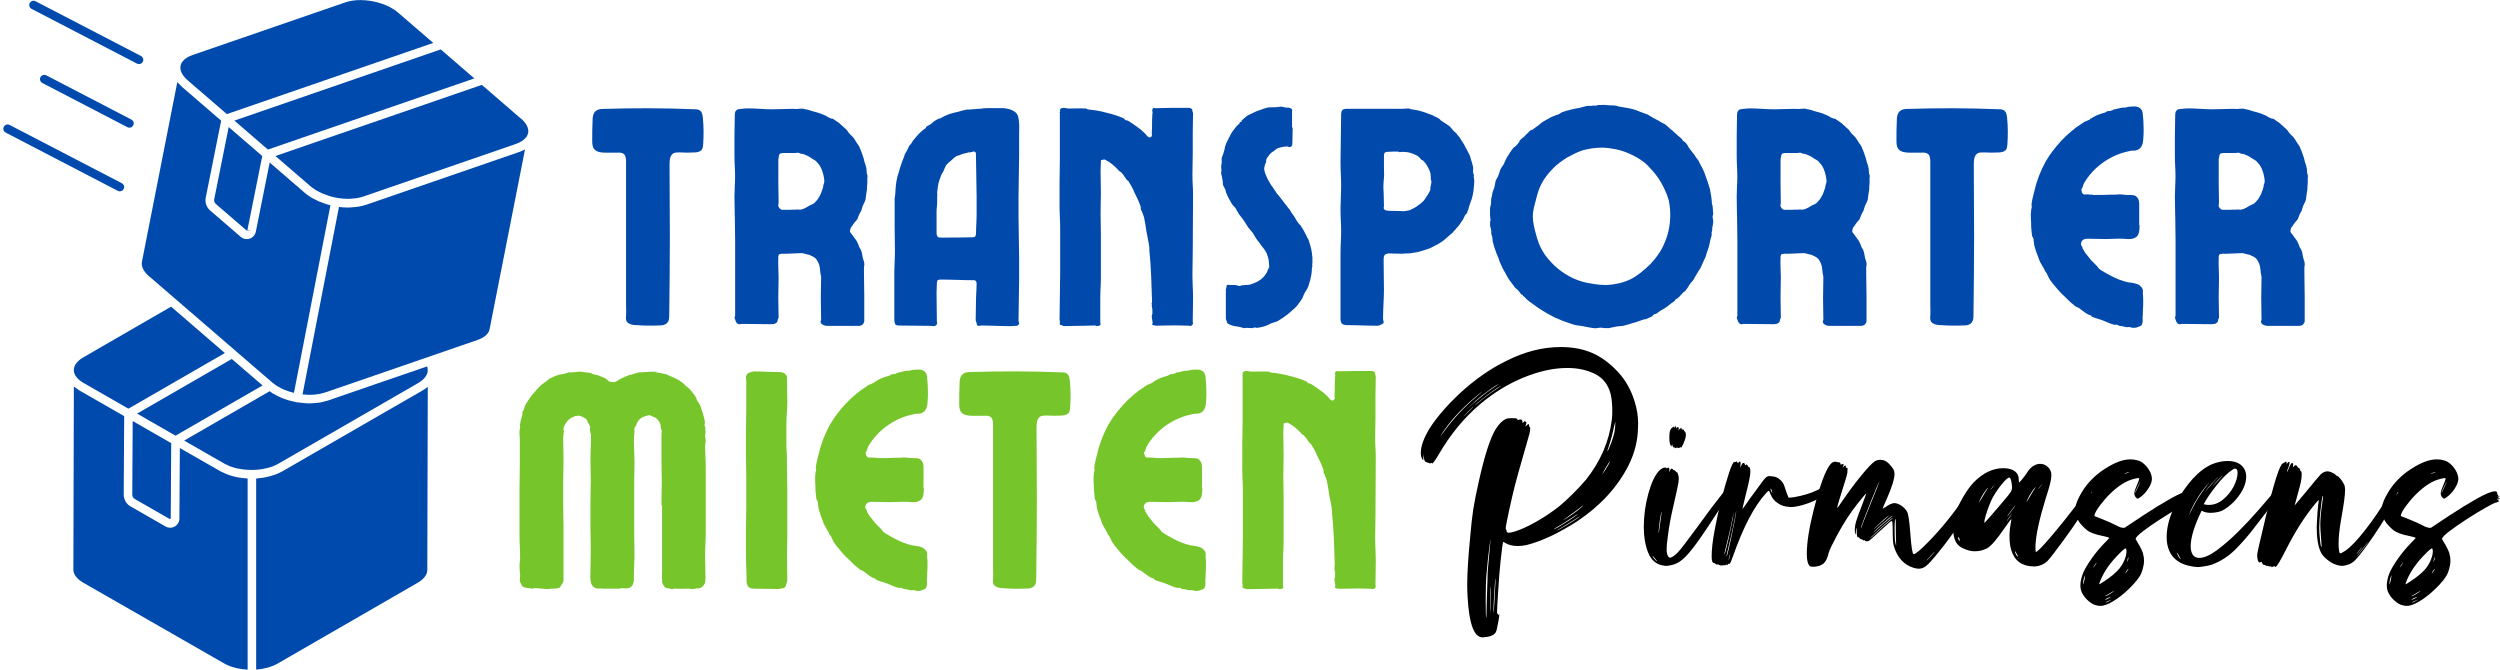 <?xml version="1.0" encoding="UTF-8"?>
<svg id="Ebene_2" data-name="Ebene 2" xmlns="http://www.w3.org/2000/svg" xmlns:xlink="http://www.w3.org/1999/xlink" viewBox="0 0 646.6 173.22">
  <defs>
    <style>
      .cls-1 {
        fill: #004aad;
      }

      .cls-2 {
        fill: #76c52a;
      }

      .cls-3 {
        fill: none;
      }

      .cls-4 {
        isolation: isolate;
      }

      .cls-5 {
        fill: #0249ac;
      }

      .cls-6 {
        clip-path: url(#clippath);
      }
    </style>
    <clipPath id="clippath">
      <rect class="cls-3" width="137.22" height="173.22"/>
    </clipPath>
  </defs>
  <g id="Ebene_2-2" data-name="Ebene 2">
    <g id="Ebene_1-2" data-name="Ebene 1-2">
      <g class="cls-6">
        <g>
          <path class="cls-1" d="M8.16,2.29l27.27,14.16c.16.09.34.13.51.13.4,0,.79-.22.99-.6.29-.54.07-1.21-.47-1.5L9.19.32c-.54-.29-1.21-.07-1.5.47s-.07,1.21.47,1.5Z"/>
          <path class="cls-1" d="M34.46,32.43c.29-.54.07-1.21-.47-1.5l-22.02-11.44c-.54-.28-1.22-.07-1.5.47-.29.54-.07,1.21.47,1.5l22.02,11.44c.16.09.34.13.51.13.4,0,.79-.22.99-.6Z"/>
          <path class="cls-1" d="M30.99,49.49c.4,0,.79-.22.99-.6.29-.54.07-1.21-.47-1.5L2.49,32.32c-.54-.29-1.21-.07-1.5.47s-.07,1.21.47,1.5l29.01,15.07c.16.09.34.13.51.13h0Z"/>
          <path class="cls-1" d="M58.67,29.51l53.38-18.41-9.1-7.85C100.6,1.22,96.73.02,93.22.02c-1.39,0-2.73.19-3.9.59l-39.51,13.62c-1.77.61-2.87,1.6-3.11,2.78v.02h0c-.23,1.19.46,2.56,1.88,3.77,0,0,10.09,8.71,10.09,8.71Z"/>
          <polygon class="cls-1" points="65.75 35.62 69.29 38.68 122.68 20.28 113.99 12.78 60.62 31.19 65.75 35.62"/>
          <path class="cls-1" d="M38.6,71.48l6.51,5.62h0l25.26,21.79s.08.07.13.1c.38.32.79.62,1.24.9.67.38,1.14.63,1.63.85.02,0,.04.01.06.02h0c.77.32,1.53.57,2.3.77.1.02.2.05.3.07l9.43-48.49c-.11-.03-.21-.08-.32-.11-.27-.07-.55-.13-.81-.22-.34-.11-.66-.24-.99-.37-.29-.11-.58-.2-.86-.32-.01,0-.02,0-.04-.02h-.03c-.24-.11-.45-.24-.68-.35-.26-.13-.51-.25-.76-.39-.06-.04-.13-.06-.19-.1h-.01c-.06-.04-.1-.07-.16-.1-.02,0-.05,0-.08-.02-.12-.07-.21-.16-.32-.23-.52-.33-.96-.64-1.33-.96l-9.13-7.88-3.58,17.88c-.17.84-.76,1.51-1.57,1.79-.26.09-.52.13-.79.13-.56,0-1.11-.2-1.55-.58l-7.89-6.8c-.97-.83-1.41-2.13-1.15-3.37l3.98-19.88-10.09-8.7c-.18-.15-.3-.32-.46-.47-.27-.27-.57-.53-.79-.81l-9.15,46.47c-.24,1.19.44,2.57,1.87,3.8l.02-.02Z"/>
          <path class="cls-1" d="M57.52,122.13c-.18-.09-.37-.16-.54-.25l-9.3-5.33-1.17-.67-.11,18.23c0,.86-.45,1.63-1.2,2.06-.37.21-.78.32-1.19.32s-.82-.11-1.19-.32l-9.04-5.18c-1.11-.63-1.79-1.81-1.78-3.09l.12-20.27-11.56-6.63c-.24-.14-.42-.31-.64-.46-.28-.19-.58-.36-.82-.57l-.12,47.36c-.01,1.21.92,2.44,2.56,3.38l36.42,20.87c.48.27,1,.51,1.54.72.74.25,1.24.41,1.77.52.94.2,1.86.33,2.78.37v-49.42s-.05,0-.08-.01c-2.31-.13-4.56-.67-6.44-1.63h-.01Z"/>
          <path class="cls-1" d="M134.21,39.34l-39.51,13.62c-.63.22-1.32.37-2.02.49-.22.04-.45.06-.67.09-.47.06-.94.09-1.43.11-.2,0-.38.04-.58.04-.09,0-.18-.02-.27-.02-.68,0-1.37-.06-2.06-.15l-9.42,48.48c.12.01.23.03.35.04.84.08,1.67.11,2.47.05.19-.01.37-.04.55-.06.77-.08,1.51-.22,2.19-.44.06-.02.13-.03.19-.05l11.71-4.03,27.81-9.59c1.78-.62,2.88-1.6,3.11-2.78l9.16-46.5c-.47.26-.99.49-1.55.69h-.03Z"/>
          <path class="cls-1" d="M59.15,32.87l-3.74,18.64c-.1.47.07.95.43,1.26l7.89,6.8,1.36.12-1.09-.22,3.83-19.11-8.68-7.5h0Z"/>
          <path class="cls-1" d="M19.09,95.69v.03c0,1.21.93,2.43,2.56,3.35l11.56,6.63,24.95-14.39-13.91-12-22.65,13.09c-1.62.93-2.51,2.1-2.51,3.3h0Z"/>
          <path class="cls-1" d="M69.25,121.03c.41-.11.82-.23,1.2-.37.53-.2,1.04-.44,1.51-.71l20.32-11.72,15.86-9.15c.4-.23.75-.48,1.06-.74l.06-.06c.26-.22.48-.45.67-.69.06-.07.11-.15.16-.22.13-.19.24-.38.32-.57.04-.1.08-.19.11-.29.06-.18.09-.36.1-.55.03-.4,0-.79-.15-1.19l-13.28,4.56-12.47,4.3c-.2.07-.42.09-.63.15-.44.13-.89.25-1.36.33-.28.05-.57.07-.86.1-.46.05-.92.09-1.39.1-.13,0-.26.03-.39.03-.23,0-.47-.03-.71-.04-.25-.01-.5-.02-.76-.04-.46-.04-.92-.1-1.38-.17-.15-.02-.3-.03-.45-.05h-.07c-.06-.01-.11-.03-.17-.04-.47-.09-.93-.21-1.39-.33-.18-.05-.36-.08-.54-.13-.04-.01-.07-.03-.11-.04-.66-.2-1.3-.43-1.92-.7h0s-.05-.02-.08-.03c-.08-.03-.14-.08-.22-.11-.53-.24-1-.49-1.44-.75,0,0-.08-.05-.16-.09-.06-.03-.11-.04-.16-.07-.27-.17-.51-.38-.78-.57l-22.12,12.77,10.44,5.99c.23.13.49.23.73.34.27.12.52.26.8.37.07.02.11.03.17.06h.05c.49.18.99.33,1.52.45h.05s.09.01.13.02c1.18.25,2.34.36,3.62.37,1.3,0,2.55-.15,3.7-.43.14-.03.27-.08.4-.12v.03Z"/>
          <path class="cls-1" d="M134.71,30.66l-10.09-8.71-53.38,18.4,9.11,7.86c.31.27.66.5,1.01.74.12.08.22.18.35.25h.01c.06.03.1.05.15.08.01,0,.03,0,.04,0,.45.27.91.51,1.4.73.47.2.95.37,1.43.53.13.04.25.1.37.14.61.19,1.23.34,1.86.45h0c1.27.24,2.51.33,3.68.28.42-.02.82-.07,1.22-.12.15-.02.32-.02.47-.05.57-.1,1.11-.23,1.63-.41l39.51-13.62c1.16-.41,2-.98,2.53-1.64.08-.1.19-.19.25-.3.06-.09.07-.2.12-.29.08-.19.18-.37.22-.56.23-1.2-.44-2.55-1.88-3.79v.02Z"/>
          <path class="cls-1" d="M94.16,109.71l-21.09,12.17c-.52.3-1.08.55-1.67.78-.23.09-.47.16-.7.24-.34.11-.68.23-1.04.32-.38.1-.76.18-1.15.25-.21.04-.42.08-.64.11-.49.07-.98.13-1.48.17-.05,0-.09.01-.14.02v49.42c2.08-.16,4.04-.7,5.56-1.57l36.19-20.88c1.63-.94,2.52-2.12,2.52-3.32l.12-47.38c-.41.35-.87.67-1.39.97l-15.11,8.71h.02Z"/>
          <path class="cls-1" d="M43.92,134.24l.24-.14.12-19.48-6.3-3.62-3.66-2.1-.11,19.02c0,.47.25.91.66,1.15l9.04,5.18h0Z"/>
          <polygon class="cls-1" points="67.9 99.69 60.02 92.9 59.95 92.84 35.46 106.97 38.63 108.8 40.66 109.96 43.51 111.6 45.4 112.68 67.9 99.69"/>
        </g>
      </g>
      <path class="cls-5" d="M173.25,61.43c0,6.59-.08,13.26-.16,19.93,0,.8,0,1.69-.64,2.25-.48.48-1.21.56-1.85.56-2.01.08-3.94.08-5.87-.08-.72,0-1.53-.08-2.17-.48-.72-.48-.72-1.21-.64-2.01.08-.96,0-2.01,0-2.97v-36.89c0-.64-.08-1.37-.48-1.85-.48-.4-1.21-.48-1.85-.4h-2.81c-1.13,0-2.41-.08-3.13-.96-.48-.64-.48-1.53-.48-2.33,0-1.53,0-3.13.08-4.66,0-1.13.08-2.41,1.04-2.97.48-.32,1.13-.4,1.77-.4,7.8-.24,15.59-.24,23.39.08.56,0,1.21,0,1.69.4.48.48.56,1.13.64,1.77.24,2.33.24,4.66.08,6.99-.08.56-.08,1.04-.48,1.45-.4.4-.96.48-1.53.56-1.37.08-2.73.08-4.02,0-.56,0-1.04,0-1.53.16-1.04.48-1.13,1.85-1.13,2.97,0,6.27.08,12.54.08,18.89h0Z"/>
      <path class="cls-5" d="M201.3,46.88c0,1.85.08,3.62.08,5.47,0,.24-.08.48-.08.8v.16c0,.16.16.24.16.32.08.16.16.24.32.4.16.08.32.24.56.24h1.93c.64-.08,1.29,0,1.93-.08.32,0,.72.08,1.04,0,.8-.16,1.45-.64,2.17-1.04.4-.24.88-.32,1.21-.64.24-.24.48-.48.72-.8.32-.32.56-.88.8-1.29.24-.4.32-.8.48-1.21.16-.4.32-.8.32-1.29.08-.32.24-.56.24-.88.08-.4-.08-.72-.08-1.13-.08-.56-.24-1.04-.4-1.61-.16-.48-.4-1.04-.72-1.53l-.8-.96c-.24-.32-.72-.48-1.04-.72-.4-.24-.72-.48-1.13-.72l-1.13-.48c-.32-.08-.56-.16-.88-.16-.16-.08-.4-.24-.56-.24-.24,0-.56.08-.8.08h-3.13c-.16,0-.32.08-.48.08-.32,0-.48.32-.56.56,0,.4-.16.72-.16,1.13v5.55h0ZM190.04,55.97c0-1.69-.08-3.46-.08-5.14s.16-3.46.16-5.22-.16-3.46-.16-5.14v-5.22c0-1.69.08-3.46.08-5.14,0-.4,0-.72.08-1.04.08-.32.32-.56.56-.72.24-.16.48-.08.8-.16.64-.08,1.29-.16,1.93-.16,2.09,0,4.18.24,6.27.24,3.46-.08,5.95-.16,6.27-.08.4,0,.8-.08,1.13-.08h.64c.24.08.48.16.64.16.72.08,1.37.4,2.01.56s1.29.32,1.93.56l1.13.48c.24.08.56.32.8.48.32.08.56.24.8.32.08.08.24,0,.32,0l1.77,1.21c.24.24.56.56.88.8.24.24.56.56.88.8.32.32.48.72.8,1.04.32.4.8.72,1.13,1.21.24.32.48.72.72,1.13.32.4.56.8.8,1.21l.08.32c.32.56.48,1.21.72,1.85.24.56.32,1.13.48,1.69.16.4.32.88.4,1.29.16.48.08.96.16,1.45,0,.32.24.64.24,1.04h-.08v1.61c0,.32-.08.64-.08.96v.56l-.24,1.61c-.08.4-.08.8-.16,1.21-.16.56-.48,1.04-.72,1.61-.16.4-.24.88-.4,1.29-.24.32-.4.72-.56,1.04s-.24.72-.4,1.04c-.24.4-.56.64-.8.96-.32.48-.64.96-.96,1.37-.08.16-.08.24-.08.4-.08.24-.16.48,0,.72s.32.48.56.72c.32.56.8,1.04,1.13,1.61.24.48.48,1.04.64,1.53.16.32.4.56.48.88.24.56.24,1.13.4,1.77.08.48.4,1.04.4,1.53.08.32-.08.72-.08,1.04v1.45c0,2.01.08,4.02.08,5.95v6.59c-.08.24-.16.48-.32.64l-.24.24c-.24.16-.56.24-.8.24h-8.36c-.24,0-.48-.08-.72-.16-.4-.16-.8-.4-.88-.88,0-.16.16-.4.16-.56,0-1.85-.08-3.7-.08-5.55s.08-3.7.08-5.55c-.08-.48-.24-1.04-.24-1.53-.08-.72-.16-1.37-.4-1.93-.24-.4-.4-.88-.72-1.21-.4-.4-.88-.64-1.45-.88-.24-.16-.56-.16-.8-.24-.48-.08-.96-.32-1.45-.32h-.08c-.64,0-1.29.08-2.01.08-.64,0-1.29.08-2.01.08h-1.04c-.16.08-.48,0-.64.16-.08.08-.16.16-.16.24-.08.16-.08.4-.08.64-.08,1.69.08,3.46.08,5.14s-.08,3.46-.08,5.14.08,3.46.08,5.14c0,.24-.16.4-.24.64,0,.32-.08.64-.4.8-.08.08-.24.16-.48.24-.16,0-.4.08-.64.08-2.65,0-5.22-.08-7.8-.08-.24,0-.56.16-.72.08-.48-.08-.72-.48-.88-.96l-.24-.72c0-.16.16-.4.16-.56v-19.21c0-2.17-.08-4.26-.08-6.43h-.02Z"/>
      <path class="cls-5" d="M252.58,50.26c0-1.69-.08-3.38-.08-5.06s-.08-3.38-.08-5.06v-.24c0-.16,0-.32-.08-.48-.16-.16-.32-.24-.48-.24-.24,0-.4.16-.56.16-.32.08-.56.08-.8.08-.48.16-.88.24-1.29.32-.32.08-.64.24-.88.32-.24.16-.56.16-.8.24-.64.32-1.04.8-1.61,1.29-.4.32-.8.64-1.13,1.04-.32.48-.56,1.13-.8,1.69-.24.4-.48.72-.64,1.21-.24.64-.48,1.29-.64,1.93-.16.8-.24,1.53-.32,2.33,0,.4.08.8,0,1.21v1.29c0,.8-.16,1.61-.16,2.41v5.71c0,.24.08.4.16.56,0,.24.24.4.4.4.16.08.32.08.48.08,2.73,0,5.55,0,8.28-.08.16,0,.32-.08.48-.08.16-.08.24-.16.32-.4l.08-.32c0-1.77.16-3.46.16-5.14v-5.17ZM263.43,56.13c0,1.77.08,3.54.08,5.39s.08,3.54.08,5.3v5.39c0,1.77-.08,3.62-.08,5.39s-.08,3.54-.08,5.39c0,.16.16.4.16.64s-.32.56-.56.64h-.32c-.56.08-1.21.08-1.77.08-2.41,0-4.74-.16-7.15-.16-.24,0-.56.16-.8.08s-.4-.4-.4-.72c-.08-.24-.24-.56-.24-.8,0-1.61.08-3.13.08-4.74s.16-3.13.16-4.74c0-.16-.08-.32-.08-.4-.08-.24-.32-.32-.48-.4h-.48c-2.81,0-5.55-.16-8.28-.16-.16,0-.32,0-.48.08-.24,0-.4.16-.4.4-.08.16-.08.4-.08.56,0,.8-.08,1.61-.08,2.33,0,2.49.08,4.98.08,7.48,0,.16.08.32.08.48-.08.4-.4.64-.8.72-.32,0-.64-.08-.96-.08-2.65,0-5.3-.08-7.96-.08-.24,0-.48,0-.72-.08s-.48-.24-.48-.48c-.08-.24-.16-.48-.16-.72v-12.06c0-2.01.16-4.02.16-6.03s-.08-4.02-.08-6.03v-7.39c.08-.4.08-.8.16-1.21,0-.4.08-.88.08-1.29.08-.96.16-1.93.4-2.81.08-.56.32-1.13.48-1.69.16-.64.32-1.21.56-1.85.16-.56.4-1.13.64-1.69.16-.32.16-.64.32-.96.24-.48.48-.88.72-1.29.16-.32.24-.64.4-.88s.4-.4.56-.64c.24-.32.32-.64.56-.88l.8-.96c.48-.56.96-1.04,1.53-1.53.24-.24.56-.4.8-.56.08-.16.16-.4.32-.48.32-.24.64-.32.96-.56.48-.32.88-.8,1.37-1.04l.72-.4c.16,0,.32,0,.4-.08.24-.08.4-.24.64-.32.4-.24.88-.48,1.37-.64.32-.16.64-.24.96-.32.56-.16,1.13-.32,1.61-.4.72-.24,1.45-.4,2.09-.56.48-.08.96,0,1.37-.08.32,0,.72-.08,1.04-.08.4-.08.88-.08,1.29-.08.56-.08,1.04-.16,1.61-.16h4.26c1.21.08,3.54.48,3.94,2.25.4,1.61.24,3.22.24,4.82v4.98c0,1.77-.08,3.62-.08,5.39s-.08,3.62-.08,5.39v5.39-.06Z"/>
      <path class="cls-5" d="M283.36,84.18c-1.04,0-2.09.08-3.22.08-1.69,0-3.3.08-4.98.08-.16,0-.4-.16-.56-.24-.16,0-.4,0-.48-.24,0-.08,0-.16-.08-.24l.08-.08c0-.08.08-.16.08-.16,0-.08-.16-.08-.16-.08l.08-.08v-.16l-.08-.32c0-2.01.08-3.94.08-5.95s.08-3.94.08-5.87v-11.82c0-2.01-.16-3.94-.16-5.95v-5.87c0-2.01.08-3.94.08-5.95v-11.82c0-.08.08-.16,0-.24,0-.08-.08-.16-.08-.24s.16-.16.16-.16c0-.16-.08-.32-.08-.48.08-.16.24-.32.4-.4.16,0,.24-.08.32-.08h.48c.32,0,.72.16,1.04.16,1.45,0,3.13-.08,4.58,0,.24.08.32.24.48.24,1.69.16,3.22.4,4.9.88,1.37.32,2.65.72,4.02,1.29.16.08.4.16.48.32l.24.24c.08.08.24.08.4.08.48.16,1.13.64,1.61.96l1.45,1.04c.24.16.4.32.64.48l.24.24c.4.32.8.72,1.21,1.21.16.16.16.24.32.32.16.16.32.16.48.16s.4-.08.56-.56c0-.08-.08-.24-.08-.4.08-1.13.08-2.25.08-3.38,0-.64.08-1.21.08-1.85,0-.08.08-.16.08-.24v-.08h-.08v-.24c0-.08-.08-.24,0-.4,0-.16.16-.4.32-.48.16,0,.24.08.4.08,1.37,0,2.81-.08,4.26-.08h4.66c.16,0,.32.16.48.24.08.08.16.08.16.16.08.16.08.32.08.48s.16.32.16.48c0,2.65-.08,2.65-.08,5.3v5.3c0,2.65-.08,2.65-.08,5.3s.16,2.73.16,5.39c0,4.82-.08,9.65-.08,14.47,0,2.01-.08,4.02-.08,6.03s.16,4.1.16,6.11-.08,4.02-.08,6.03c0,.16.08.4.08.48-.08.32-.32.56-.64.64l-.56-.08c-1.13,0-2.25-.08-3.38-.08-1.61,0-3.3.08-4.98.08-.16,0-.32-.08-.48-.08-.24,0-.48-.08-.56-.32,0-.08.16-.24.16-.32-.08-.64-.24-1.21-.24-1.85,0-.16.16-.32.16-.48v-.96c0-.4-.16-.8-.16-1.13v-.32l.08-.08-.08-.08h-.08c.08-.16.16-.4.16-.56-.16-4.5-.24-9-.72-13.5,0-.16.08-.4,0-.56-.16-1.53-.56-2.97-.8-4.5v-.08c-.16-1.04-.32-2.17-.56-3.22-.16-.56-.4-1.04-.56-1.53,0-.24-.16-.16-.24-.32-.08-.4,0-.72-.08-.96-.48-1.37-1.13-2.65-1.77-3.94,0-.11-.03-.19-.08-.24l-.48-.96-.72-1.21c0-.08-.08-.16-.16-.24,0,0-.08,0-.16-.08l-.16-.16c-.48-.56-.88-1.37-1.45-1.93-.08-.16-.32-.16-.48-.32l-.24-.24c-.32-.32-.64-.72-1.13-1.13-.4-.4-.88-.72-1.45-1.13-.24-.08-.48-.24-.72-.4-.08,0-.08-.08-.16-.08-.08-.08-.32-.08-.48-.08v.08c-.24,0-.56,0-.64.24-.08.08.08.32,0,.56,0,.56-.08,1.13-.08,1.77v.32c0,1.85.08,3.7.08,5.55s-.08,3.62-.08,5.47.08,3.7.08,5.55v11.01c0,1.77-.16,3.62-.16,5.47v6.19c0,.16.16.32.08.4-.08.24-.24.4-.48.4-.24.08-.56.08-.8.08v-.16h0Z"/>
      <path class="cls-5" d="M331.42,27.59c-.56,0-1.13.16-1.61.16h-.88c-.32,0-.72,0-1.13.08-.64.16-1.29.4-1.93.64-.56.16-1.21.4-1.77.72s-1.21.48-1.69.88c-.4.32-.88.72-1.29,1.13l.08.16c-.24.16-.56.24-.64.4,0,0,.08.08.08.16l-.24.16c-.24.24-.4.4-.64.64l-.88,1.13c-.32.48-.64.96-.88,1.53-.16.16-.16.4-.32.64-.24.4-.48.88-.64,1.37-.24.48-.24,1.04-.4,1.53l-.24.8c-.08.4-.32.72-.4,1.13-.08.4,0,.8,0,1.21-.08.24-.08.56-.16.88,0,0,.08.08,0,.08,0,.32,0,.64.08.88,0,.4-.08.72-.08,1.04,0,.16.16.4.16.56l.24,1.29c.08.32,0,.72.08,1.04.16.48.48.88.64,1.29.08.32.08.64.24.88.16.48.4.88.64,1.37.24.32.4.8.72,1.29.24.4.64.72.96,1.13.32.48.56,1.04.88,1.53.24.4.56.72.88,1.13.32.4.56.88.88,1.29.24.32.4.72.64,1.04l1.21,1.45c.4.64.72,1.29,1.21,1.93.32.4.64.72.88,1.21.4.48.88,1.04,1.21,1.61.32.48.48.96.64,1.53.16.48.24.96.24,1.45,0,.32.08.56.08.88v.16c0,.24-.16.4-.24.56-.08.24-.24.48-.32.8-.16.24-.32.56-.56.88-.32.4-.64.72-1.04,1.04-.32.16-.64.48-1.04.64-.48.24-1.04.48-1.61.64-.48.16-.96.16-1.45.16-.32.08-.56.08-.88.08-.08,0-.32.16-.4.16h-.24c-.24,0-.4-.16-.64-.16-.16,0-.4-.08-.64-.08h-.88c-.24,0-.8-.08-.96,0-.16.16-.16.32-.16.56,0,.16-.16.4-.16.56v7.56c0,.24.16.48.24.72,0,.32.16.48.4.64.16.08.4.24.64.32.4.16.8.24,1.21.32.4.08.8.08,1.04.16.4.08.8.24,1.13.32h.16c.08,0,.24-.08.4-.08l1.85.08h.08v-.16h.48c.16.08.24.08.4.08h.08c.56-.08,1.04-.16,1.61-.32.72-.16,1.37-.56,2.09-.88.64-.24,1.29-.32,1.77-.64.4-.24.8-.48,1.13-.72l.64-.48c.32-.24.72-.48,1.04-.8.24-.16.48-.4.72-.64.4-.32.8-.64,1.21-1.13.16-.16.32-.4.48-.64.32-.32.56-.72.8-1.13.32-.4.4-.88.64-1.37.32-.64.8-1.21,1.04-1.85.24-.72.48-1.45.64-2.17l.24-1.21c.08-.4.08-.8.08-1.21.08-.32.08-.64.16-.96l-.08-.08c.08-.32.08-.64.08-.96v-.96c0-.24-.08-.4-.08-.64-.08-.24,0-.48-.08-.72-.08-.48-.16-1.04-.32-1.53l-.48-1.61c-.08-.24-.24-.48-.4-.72-.16-.4-.4-.88-.64-1.29-.08-.24-.24-.48-.4-.72-.24-.32-.32-.64-.56-.96s-.64-.56-.8-.96c-.32-.32-.48-.72-.72-1.13l-.64-.96c-.32-.32-.48-.72-.72-1.13-.32-.4-.64-.72-.96-1.21-.24-.32-.56-.64-.8-1.04-.32-.4-.56-.72-.88-1.13l-.8-.96c-.16-.32-.4-.64-.64-.96-.24-.4-.48-.8-.8-1.13-.24-.4-.4-.8-.64-1.13-.16-.24-.24-.48-.4-.8l-.48-1.13c-.08-.4-.24-.8-.24-1.29l.08-.32c0-.4.24-.8.4-1.21.08-.24,0-.48.08-.72.08-.32.32-.56.48-.8l.56-.72c.24-.24.56-.48.88-.64.32-.32.64-.48.96-.72.48-.16.96-.32,1.53-.4.32,0,.56-.08.8-.08h.24c.16.08.4.16.56.16h.08c.32-.08.48-.24.56-.48.08-.16.08-.32.08-.48,0-1.37.08-2.73.08-4.1h-.16v-4.1c0-.24.08-.48-.08-.72-.08-.08-.24-.08-.32-.16-.24-.08-.4-.16-.56-.16,0-.08-.08-.08-.08-.08-.08,0-.08.08-.16.08h-.32s-1.45-.32-1.21-.24l-.03-.02Z"/>
      <path class="cls-5" d="M357.87,46.8c0,.48-.08,1.04-.08,1.53,0,.56.08,1.04.08,1.61,0,1.04.08,2.17.08,3.3l-.08.56c0,.32.4.64.72.64.16,0,.32.08.56.08,1.04,0,2.17.08,3.3.08.24,0,.48.08.72,0,.48,0,.96-.16,1.45-.24l.96-.48c.4-.16.72-.4,1.04-.64.4-.24.64-.48.96-.72.4-.32.72-.64.96-1.04.16-.24.32-.4.4-.64.16-.16.32-.4.4-.56.24-.48.48-.8.64-1.29,0-.16-.08-.4,0-.64.08-.4.24-.88.24-1.37,0-.24-.16-.48-.16-.64v-.64c-.08-.24,0-.56-.08-.8-.08-.32-.16-.64-.32-.96-.16-.4-.4-.8-.64-1.21-.24-.4-.56-.8-.96-1.21-.08-.08-.24-.08-.4-.16-.32-.4-.64-.8-1.04-1.04s-.8-.4-1.21-.56c-.88-.4-1.85-.48-2.89-.48l-.56.08c-.16-.08-.24-.16-.4-.16-.88,0-1.77,0-2.73.08-.16,0-.32,0-.4.08-.24.08-.32.16-.4.32-.08.24-.08.48-.08.72v3.22c0,.8.08,1.53,0,2.33,0,.32-.08.64-.08.88v-.03ZM357.95,74.69c0,2.57-.24,5.22-.24,7.8,0,.24.16.56.16.8v.16c-.08.24-.4.4-.64.48-.24.16-.48.24-.8.32h-.16c-2.65,0-5.3-.16-7.88-.16-.24,0-.4,0-.56-.08-.24,0-.4,0-.48-.16-.24-.08-.4-.16-.4-.4-.08-.08-.16-.16-.16-.32-.08-.24-.08-.48-.08-.72v-16.96c0-1.85.16-3.78.16-5.63s-.16-3.78-.16-5.71.16-4.02.16-6.11-.16-4.02-.16-6.11.08-4.02.08-6.11.08-4.02.08-6.11c0-.24,0-.48.08-.72.08-.4.32-.64.72-.72.16-.08.32-.08.48-.08h14.63c.32,0,.72-.08,1.04-.08h.64c.16,0,.24.16.4.16.8.16,1.69.24,2.49.48s1.61.48,2.33.8c.32.08.64.24.88.32.48.32,1.04.48,1.53.8.32.16.48.48.72.64.4.24.72.48,1.13.72l1.04.72c.32.32.64.8.96,1.13l.72.64c.16.24.4.56.64.8l.24.32c.4.56.72,1.21,1.13,1.77.24.56.56,1.04.8,1.53.16.4.4.72.56,1.04.16.4.32.8.4,1.21.24.64.4,1.37.56,2.01.08.48,0,.96,0,1.45.08.32.24.56.24.88,0,.08-.08.08-.08.08.08.48.16.96.16,1.45,0,.32-.08.72-.08,1.04-.08.96-.16,1.85-.4,2.73-.08.48-.24.88-.4,1.29-.16.48-.32.88-.48,1.37l-.24.88c-.16.24-.16.48-.24.72-.16.24-.4.4-.56.64l-.48,1.04c-.32.4-.56.88-.88,1.29-.24.4-.64.72-.88,1.04-.16.24-.32.4-.48.56s-.32.32-.48.56l-1.21,1.04c-.56.48-1.04.96-1.69,1.37-.48.32-.96.64-1.53.88-.48.24-.96.48-1.37.72-.8.32-1.69.56-2.49.8-.64.24-1.29.32-1.93.4-.32.08-.64.08-.96.16h-1.04c-.4.08-.8.08-1.13.08-1.13,0-2.17-.08-3.3-.08-.16,0-.32.16-.56.16-.24.08-.48.32-.56.64,0,.24-.08.4-.08.56,0,.96.08,5.39.08,7.72v.06Z"/>
      <path class="cls-5" d="M415.26,73.73c2.09-.08,4.26-.48,6.35-1.45,1.85-.88,3.54-2.33,5.22-3.94,1.61-1.69,2.89-3.54,3.7-5.55.88-2.01,1.37-4.18,1.45-6.59.08-1.37-.08-2.81-.32-4.18-.32-1.21-.8-2.41-1.37-3.54-.8-1.69-1.85-3.22-3.05-4.5-.64-.72-1.29-1.45-2.01-2.01-1.13-.88-2.41-1.61-3.7-2.17-1.21-.56-2.41-.96-3.7-1.21-1.21-.24-2.33-.4-3.54-.4-1.69,0-3.38.24-5.06.72-1.37.48-2.65,1.13-3.94,1.85-1.29.8-2.41,1.61-3.46,2.65-1.21,1.21-2.33,2.57-3.13,4.1-.64,1.21-1.04,2.49-1.37,3.86-.4,1.53-.88,3.05-.88,4.58,0,1.61.4,3.13.8,4.58.4,1.53.88,2.97,1.69,4.34.8,1.45,1.93,2.65,3.05,3.78,1.13,1.04,2.41,2.01,3.86,2.81,1.45.8,2.89,1.29,4.58,1.69,1.45.24,2.97.56,4.82.56v.02ZM414.21,84.82s-.08-.08-.16-.08c-.48,0-.96.16-1.45.16-.4,0-.8-.08-1.21-.16-.32,0-.64-.16-.96-.16-.4-.08-.72-.16-1.13-.24l-1.77-.24c-.56-.16-1.21-.32-1.77-.56-.32-.08-.64-.24-.96-.32-.64-.24-1.29-.48-1.93-.8-.48-.16-1.04-.4-1.53-.72-.8-.4-1.61-.88-2.41-1.37-.72-.48-1.53-.96-2.25-1.53l-1.21-.88c-.24-.16-.48-.4-.72-.64s-.4-.48-.64-.64c-.08-.08-.16,0-.24-.08-.08,0,.08-.16,0-.24s-.32-.08-.48-.24c-.24-.32-.4-.64-.72-.96-.24-.32-.64-.48-.88-.8l-.88-1.21c-.32-.4-.64-.8-.88-1.21l-.88-1.61c-.48-.72-.72-1.45-1.13-2.25-.16-.32-.24-.72-.4-1.13l-.72-1.77c-.32-.88-.56-1.69-.8-2.57-.08-.4-.08-.88-.16-1.37-.08-.24-.24-.56-.24-.88-.08-.16.08-.4,0-.56,0-.16-.08-.32-.08-.48l-.24-.96c0-.32.08-.56,0-.8,0-.24.16-.48.16-.64,0-.08-.08-.24-.08-.32v-.16c0-.24-.08-.48-.08-.72v-1.69c0-.48.24-.88.24-1.37.08-.4,0-.88.08-1.29,0-.24.16-.4.16-.64.08-.24.08-.56.16-.88.08-.48.4-.88.48-1.37.16-.48.16-1.04.32-1.61.16-.48.56-.96.72-1.45.24-.56.32-1.13.56-1.61.16-.4.48-.72.72-1.13.4-.72.64-1.53,1.13-2.25.4-.64.8-1.29,1.29-1.93.32-.4.8-.64,1.13-1.04.24-.24.4-.56.64-.8,0-.08-.08-.16-.08-.16.4-.4.8-.8,1.29-1.13.32-.32.64-.72,1.04-1.04.16-.16.32-.4.56-.56l.64-.24c.4-.32.8-.64,1.29-.96.48-.4,1.04-.88,1.61-1.21l1.69-.96c.64-.32,1.37-.56,2.09-.8.32-.16.64-.48.96-.56.4-.16.8-.24,1.21-.4,1.13-.32,2.25-.56,3.38-.72.24-.08.56-.24.88-.24.32-.08.64-.24,1.04-.24.24-.08.56,0,.8,0,.16-.08.4,0,.64-.08h.96c.08,0,.16-.16.24-.16h1.13c.24,0,.56-.08.8,0,.4,0,.8.08,1.21.08h.56c.24.08.56,0,.88.08.32,0,.64.24.96.24.64.16,1.21.16,1.85.32.24.08.56.08.88.16.8.16,1.61.4,2.33.72.4.16.72.32,1.04.4l1.29.48c.48.24.96.64,1.45.88.56.32,1.21.56,1.77.96.32.24.8.4,1.21.64.4.32.88.72,1.29,1.13l.88.72c.24.24.48.48.72.64.32.32.56.56.88.8l.56.48c.16.08.16.32.32.48s.48.32.72.56c.16.16.32.4.48.64.16.24.24.56.48.8l.72.96c.32.4.64.72.88,1.21l.72.96c.16.32.4.72.56,1.13.24.4.48.8.64,1.21.24.4.4.88.56,1.37.24.56.4,1.21.64,1.77.16.64.4,1.21.56,1.77s.16,1.13.32,1.69c.08.4.08.8.16,1.21,0,.32.08.72.08,1.13.08.16.16.32.16.48,0,.24.08.56.08.8v.08c0,.32.08.72.08,1.13.08.24-.16.48-.16.8s.16.64.16,1.04c0,.32,0,.72-.08,1.04,0,.24-.08.4-.16.64v.56c0,.24-.08.48-.16.72v.88c-.08.32-.24.64-.32,1.04-.16.64-.24,1.29-.4,1.85s-.4,1.04-.56,1.61c-.08.32-.16.56-.24.88l-.48,1.04c-.32.64-.56,1.37-.96,2.09-.32.48-.64.96-.96,1.53-.32.48-.56,1.04-.88,1.53-.32.4-.64.64-.88,1.04-.24.32-.4.72-.64,1.04-.24.24-.4.48-.56.72-.16.16-.4.24-.56.4-.4.4-.72.88-1.13,1.21-.16.24-.48.32-.72.48-.16.16-.24.4-.32.48-.24.16-.48.32-.72.48l-1.21.96c-.56.4-1.13.72-1.69,1.04-.4.24-.72.56-1.13.8-.16.08-.32.08-.48.08-.32.24-.48.56-.8.72-.4.16-.88.32-1.29.56-.32.08-.72.08-1.04.24-.88.32-1.77.64-2.73.88-.72.24-1.53.48-2.25.64-.56.08-1.13.08-1.61.16l-1.21.24c-.24,0-.48.16-.72.16-.24.08-.56,0-.8,0-.4.08-.8-.08-1.21-.08v.05Z"/>
      <path class="cls-5" d="M460.51,46.88c0,1.85.08,3.62.08,5.47,0,.24-.08.48-.08.8v.16c0,.16.16.24.16.32.08.16.16.24.32.4.16.08.32.24.56.24h1.93c.64-.08,1.29,0,1.93-.08.32,0,.72.08,1.04,0,.8-.16,1.45-.64,2.17-1.04.4-.24.88-.32,1.21-.64.24-.24.48-.48.72-.8.32-.32.56-.88.8-1.29.24-.4.32-.8.48-1.21s.32-.8.32-1.29c.08-.32.24-.56.24-.88.08-.4-.08-.72-.08-1.13-.08-.56-.24-1.04-.4-1.61-.16-.48-.4-1.04-.72-1.53l-.8-.96c-.24-.32-.72-.48-1.04-.72-.4-.24-.72-.48-1.13-.72l-1.13-.48c-.32-.08-.56-.16-.88-.16-.16-.08-.4-.24-.56-.24-.24,0-.56.08-.8.08h-3.13c-.16,0-.32.08-.48.08-.32,0-.48.32-.56.56,0,.4-.16.72-.16,1.13v5.55h-.01ZM449.26,55.97c0-1.69-.08-3.46-.08-5.14s.16-3.46.16-5.22-.16-3.46-.16-5.14v-5.22c0-1.69.08-3.46.08-5.14,0-.4,0-.72.08-1.04.08-.32.32-.56.56-.72s.48-.08.8-.16c.64-.08,1.29-.16,1.93-.16,2.09,0,4.18.24,6.27.24,3.46-.08,5.95-.16,6.27-.08.4,0,.8-.08,1.13-.08h.64c.24.08.48.16.64.16.72.08,1.37.4,2.01.56s1.29.32,1.93.56l1.13.48c.24.08.56.32.8.48.32.08.56.24.8.32.08.08.24,0,.32,0l1.77,1.21c.24.24.56.56.88.8.24.24.56.56.88.8.32.32.48.72.8,1.04.32.4.8.72,1.13,1.21.24.32.48.72.72,1.13.32.4.56.8.8,1.21l.08.32c.32.56.48,1.21.72,1.85.24.56.32,1.13.48,1.69.16.4.32.88.4,1.29.16.48.08.96.16,1.45,0,.32.24.64.24,1.04h-.08v1.61c0,.32-.08.64-.08.96v.56l-.24,1.61c-.08.4-.08.8-.16,1.21-.16.56-.48,1.04-.72,1.61-.16.4-.24.88-.4,1.29-.24.32-.4.72-.56,1.04s-.24.72-.4,1.04c-.24.4-.56.64-.8.96-.32.48-.64.96-.96,1.37-.08.16-.08.24-.08.4-.08.24-.16.48,0,.72s.32.48.56.72c.32.56.8,1.04,1.13,1.61.24.48.48,1.04.64,1.53.16.32.4.56.48.88.24.56.24,1.13.4,1.77.08.48.4,1.04.4,1.53.08.32-.08.72-.08,1.04v1.45c0,2.01.08,4.02.08,5.95v6.59c-.08.24-.16.48-.32.64l-.24.24c-.24.16-.56.24-.8.24h-8.36c-.24,0-.48-.08-.72-.16-.4-.16-.8-.4-.88-.88,0-.16.16-.4.16-.56,0-1.85-.08-3.7-.08-5.55s.08-3.7.08-5.55c-.08-.48-.24-1.04-.24-1.53-.08-.72-.16-1.37-.4-1.93-.24-.4-.4-.88-.72-1.21-.4-.4-.88-.64-1.45-.88-.24-.16-.56-.16-.8-.24-.48-.08-.96-.32-1.45-.32h-.08c-.64,0-1.29.08-2.01.08-.64,0-1.29.08-2.01.08h-1.04c-.16.08-.48,0-.64.16-.08.08-.16.16-.16.24-.08.16-.08.4-.08.64-.08,1.69.08,3.46.08,5.14s-.08,3.46-.08,5.14.08,3.46.08,5.14c0,.24-.16.4-.24.64,0,.32-.08.64-.4.8-.08.08-.24.16-.48.24-.16,0-.4.08-.64.08-2.65,0-5.22-.08-7.8-.08-.24,0-.56.16-.72.08-.48-.08-.72-.48-.88-.96l-.24-.72c0-.16.16-.4.16-.56v-19.21c0-2.17-.08-4.26-.08-6.43h-.02Z"/>
      <path class="cls-5" d="M510.58,61.43c0,6.59-.08,13.26-.16,19.93,0,.8,0,1.69-.64,2.25-.48.48-1.21.56-1.85.56-2.01.08-3.94.08-5.87-.08-.72,0-1.53-.08-2.17-.48-.72-.48-.72-1.21-.64-2.01.08-.96,0-2.01,0-2.97v-36.89c0-.64-.08-1.37-.48-1.85-.48-.4-1.21-.48-1.85-.4h-2.81c-1.13,0-2.41-.08-3.13-.96-.48-.64-.48-1.53-.48-2.33,0-1.53,0-3.13.08-4.66,0-1.13.08-2.41,1.04-2.97.48-.32,1.13-.4,1.77-.4,7.8-.24,15.59-.24,23.39.08.56,0,1.21,0,1.69.4.48.48.56,1.13.64,1.77.24,2.33.24,4.66.08,6.99-.08.56-.08,1.04-.48,1.45-.4.4-.96.48-1.53.56-1.37.08-2.73.08-4.02,0-.56,0-1.04,0-1.53.16-1.04.48-1.13,1.85-1.13,2.97,0,6.27.08,12.54.08,18.89h0Z"/>
      <path class="cls-5" d="M525.29,55.08c0-.56.08-1.13.24-1.69-.4-.16.56-3.7.72-4.26.56-2.57,1.61-5.06,2.81-7.31.56-.88,1.13-1.85,1.77-2.65,1.37-1.85,3.05-3.7,4.82-5.14.24-.24.48-.4.72-.56.08-.08.24-.16.32-.32l2.49-1.69c.16-.08.48-.08.64-.24.24-.08.48-.24.72-.32.08-.08.08-.24.16-.24,0-.08.08,0,.16,0,.16-.16.4-.32.64-.4.16-.16.4-.16.56-.32.16,0,.24-.16.32-.16.4-.16.8-.24,1.13-.4.32-.08.72-.16,1.04-.32.16,0,.24-.24.4-.24.08-.08.24-.08.4-.08.08-.08.24,0,.32,0,.16-.08.32-.08.48-.16.16,0,.32-.16.48-.24s.32-.08.48-.08l1.61-.4c.32,0,.72,0,1.13-.08.24,0,.48-.16.72-.16.4-.08.72,0,1.13-.08.88-.08,1.77.16,2.25.96.16.24.16.56.24.8.16,1.37.24,2.73.24,4.1,0,.8,0,1.61-.08,2.33-.08,1.53-.4,2.97-2.17,3.22h-.32c-.16.08-.32,0-.48,0l-1.13.24c-4.66,1.04-9,4.18-11.33,8.36-.16.32-.16.64-.32.96l-.32.56c0,.16.16.24.16.32,0,.16-.08.32.08.48.08.16.24.32.4.4.32.08.56,0,.88,0s.72.08,1.04.08h.32c.08-.08.16.08.24.08,1.53,0,3.05,0,4.58-.08.8,0,1.53,0,2.25-.08.64,0,1.29.16,1.93.16h.16c.56,0,1.37,0,1.85.16.05.05.11.08.16.08.48.32.8.8.88,1.37.08.32.08.72.08,1.04v4.74c0,.08-.08.16-.08.16,0,.08.16.16.16.32,0,.88,0,2.33-.8,2.97-.64.48-1.29.56-2.01.56-.48,0-.88,0-1.37-.08-1.45-.08-3.05.08-4.5.08-1.61,0-3.13-.08-4.66-.08-.32,0-.72,0-1.04.16-.24.08-.4.24-.48.4-.16.16-.24.32-.24.48s-.08.32,0,.48c0,.24.16.4.32.64v.24l.56.96c.24.48.72.88,1.04,1.37.56.8,1.21,1.37,1.93,2.09.32.24.48.64.8.96.8.64,2.01,1.21,2.97,1.77,1.37.72,2.89,1.37,4.42,1.69.16.08.4.08.64.08.32.08.64.08.88.16.4.08.72.16,1.13.32.24.08.4.24.64.48.16.16.32.24.4.4.24.4.24.64.24.88v.8c.08.64.08,1.29.08,1.93,0,.72,0,1.37-.08,2.09,0,.64,0,1.29-.08,1.93,0,.48.08,1.21-.08,1.61,0,.16-.16.32-.24.48l-.24.16c-.08.08-.32.16-.4.16-.48.24-.88.32-1.29.32-.32,0-.64,0-.88-.16-.32-.08-.64,0-.96,0-.48-.08-.96-.16-1.37-.32-.08,0-.24.08-.32,0-.32,0-.56-.24-.88-.32-.16-.08-.4.08-.64,0-.4-.08-.88-.24-1.29-.4-.8-.32-1.61-.72-2.41-.96-.72-.24-1.45-.4-2.09-.72-.16-.08-.32-.24-.16-.4-.48.4-2.89-1.61-3.22-1.85-.32-.16-.64-.24-.96-.48-.24-.24-.56-.48-.88-.72-.64-.48-1.21-1.21-1.85-1.77-1.13-.96-2.25-2.33-3.22-3.54l-.64-.88c-.32-.48-.48-1.04-.8-1.61-.16-.24-.32-.4-.48-.64l-.08-.32c-.48-.8-1.04-1.69-1.37-2.49-.32-1.04-.8-2.01-1.04-2.97l-.24-.8c-.08-.24,0-.48-.08-.72-.08-.32-.08-.56-.08-.88-.08-.32-.32-.56-.4-.88-.08-.48-.08-.96-.16-1.45-.08-.64-.08-1.21-.08-1.85-.08-.8-.08-1.69-.08-2.57h.04Z"/>
      <path class="cls-5" d="M573.84,46.88c0,1.85.08,3.62.08,5.47,0,.24-.08.48-.08.8v.16c0,.16.16.24.16.32.08.16.16.24.32.4.16.08.32.24.56.24h1.93c.64-.08,1.29,0,1.93-.08.32,0,.72.08,1.04,0,.8-.16,1.45-.64,2.17-1.04.4-.24.88-.32,1.21-.64.24-.24.48-.48.72-.8.32-.32.56-.88.8-1.29.24-.4.32-.8.48-1.21s.32-.8.32-1.29c.08-.32.24-.56.24-.88.08-.4-.08-.72-.08-1.13-.08-.56-.24-1.04-.4-1.61-.16-.48-.4-1.04-.72-1.53l-.8-.96c-.24-.32-.72-.48-1.04-.72-.4-.24-.72-.48-1.13-.72l-1.13-.48c-.32-.08-.56-.16-.88-.16-.16-.08-.4-.24-.56-.24-.24,0-.56.08-.8.08h-3.13c-.16,0-.32.08-.48.08-.32,0-.48.32-.56.56,0,.4-.16.72-.16,1.13v5.55h0ZM562.59,55.97c0-1.69-.08-3.46-.08-5.14s.16-3.46.16-5.22-.16-3.46-.16-5.14v-5.22c0-1.69.08-3.46.08-5.14,0-.4,0-.72.08-1.04.08-.32.32-.56.56-.72s.48-.08.8-.16c.64-.08,1.29-.16,1.93-.16,2.09,0,4.18.24,6.27.24,3.46-.08,5.95-.16,6.27-.08.4,0,.8-.08,1.13-.08h.64c.24.08.48.16.64.16.72.08,1.37.4,2.01.56s1.29.32,1.93.56l1.13.48c.24.08.56.32.8.48.32.08.56.24.8.32.08.08.24,0,.32,0l1.77,1.21c.24.24.56.56.88.8.24.24.56.56.88.8.32.32.48.72.8,1.04.32.4.8.72,1.13,1.21.24.32.48.72.72,1.13.32.4.56.8.8,1.21l.08.32c.32.56.48,1.21.72,1.85.24.56.32,1.13.48,1.69.16.4.32.88.4,1.29.16.48.08.96.16,1.45,0,.32.24.64.24,1.04h-.08v1.61c0,.32-.08.64-.08.96v.56l-.24,1.61c-.08.4-.08.8-.16,1.21-.16.56-.48,1.04-.72,1.61-.16.4-.24.88-.4,1.29-.24.32-.4.72-.56,1.04s-.24.72-.4,1.04c-.24.4-.56.64-.8.96-.32.48-.64.96-.96,1.37-.08.16-.08.24-.08.4-.08.24-.16.48,0,.72s.32.48.56.72c.32.56.8,1.04,1.13,1.61.24.48.48,1.04.64,1.53.16.32.4.56.48.88.24.56.24,1.13.4,1.77.08.48.4,1.04.4,1.53.08.32-.08.72-.08,1.04v1.45c0,2.01.08,4.02.08,5.95v6.59c-.08.24-.16.48-.32.64l-.24.24c-.24.16-.56.24-.8.24h-8.36c-.24,0-.48-.08-.72-.16-.4-.16-.8-.4-.88-.88,0-.16.16-.4.16-.56,0-1.85-.08-3.7-.08-5.55s.08-3.7.08-5.55c-.08-.48-.24-1.04-.24-1.53-.08-.72-.16-1.37-.4-1.93-.24-.4-.4-.88-.72-1.21-.4-.4-.88-.64-1.45-.88-.24-.16-.56-.16-.8-.24-.48-.08-.96-.32-1.45-.32h-.08c-.64,0-1.29.08-2.01.08-.64,0-1.29.08-2.01.08h-1.04c-.16.08-.48,0-.64.16-.08.08-.16.16-.16.24-.08.16-.08.4-.08.64-.08,1.69.08,3.46.08,5.14s-.08,3.46-.08,5.14.08,3.46.08,5.14c0,.24-.16.4-.24.64,0,.32-.08.64-.4.8-.08.08-.24.16-.48.24-.16,0-.4.08-.64.08-2.65,0-5.22-.08-7.8-.08-.24,0-.56.16-.72.08-.48-.08-.72-.48-.88-.96l-.24-.72c0-.16.16-.4.16-.56v-19.21c0-2.17-.08-4.26-.08-6.43h-.02Z"/>
      <path class="cls-2" d="M171.08,130.61c0-2.01.08-4.1.08-6.11s-.08-4.02-.08-6.11v-6.03c0-.32.08-.64.08-.88,0-.08,0-.16-.08-.24,0-.24-.16-.4-.16-.64-.08-.32,0-.64-.16-.96-.08-.32-.24-.56-.48-.88-.32-.48-.88-.88-1.53-1.04-.24-.16-.56-.32-.8-.32-.4,0-.72.16-1.04.24-.48.16-.96.32-1.29.64-.4.32-.64.72-.88,1.13l-.24.72c-.08.16-.32.32-.4.56-.08.32,0,.72,0,1.04-.08.64-.16,1.37-.16,2.01,0,1.93.16,3.94.16,5.95s-.08,3.94-.08,5.87v11.82c0,2.01.08,3.94.08,5.95s-.16,3.94-.16,5.87c0,.48.08.96-.08,1.37-.08.48-.24.8-.56,1.13-.24.16-.4.32-.64.4-.32.08-.72.08-1.13.08-.16,0-.32,0-.56-.08-.24,0-.48.08-.72.16h-4.42c-.08,0-.16-.08-.24,0l-.08-.08c-.24,0-.48.08-.64,0-.08,0-.08.08-.08.08-.32,0-.64-.08-.96-.24-.4-.16-.64-.56-.88-.96-.08-.24-.16-.48-.16-.72-.08-.24-.08-.4-.08-.64-.08-.56,0-1.21,0-1.77,0-2.01.08-3.94.08-5.95s-.08-3.86-.08-5.87v-5.87c0-1.93.08-3.94.08-5.87s-.08-3.94-.08-5.87.16-3.94.16-5.95c0-.32-.24-.64-.24-1.04-.08-.24,0-.56,0-.88v-.32c-.16-.4-.4-.72-.56-1.04-.16-.24-.16-.56-.4-.8-.08-.08-.24-.16-.4-.32-.32-.24-.72-.4-1.21-.56-.16,0-.4-.16-.64-.08l-.32.08c-.4,0-.64.16-1.04.32-.32.16-.72.4-.96.64-.16.16-.32.24-.4.4-.4.56-.8,1.13-.96,1.77,0,.32.08.64.08.88v.16c-.08.48-.16.96-.16,1.45,0,1.93.08,3.78.08,5.71s-.08,3.86-.08,5.79v5.71c0,1.93.08,3.86.08,5.79v13.91c0,.4-.24.72-.48,1.04-.16.32-.32.72-.64.88-.24.08-.48.16-.72.16-.16.08-.32,0-.56,0-.08.08-.24,0-.32.08h-.08c-.4-.08-.72,0-1.04.08h-.16c-1.13,0-2.25-.24-3.38-.24-.32,0-.56.08-.88.16-.08,0-.16-.08-.24-.08s-.08-.08-.08-.08c-.4,0-.72,0-1.04-.08s-.64-.08-.88-.32c-.24-.16-.32-.32-.4-.56-.16-.32-.4-.64-.4-1.04s.08-.8.08-1.21v-.24c-.08-.72-.16-1.45-.16-2.17s.16-1.45.16-2.17c0-1.93-.16-3.94-.16-5.95v-11.98c0-2.01.08-4.02.08-5.95v-6.03c.08-.96-.16-2.01-.08-2.97,0-.32.16-.64.16-.96.08-.24-.08-.4-.08-.64.08-.24.16-.48.16-.64.08-.64.32-1.21.48-1.85,0-.16.08-.32.08-.4,0-.16-.08-.24-.08-.4.16-.24.32-.48.48-.8.08-.24.08-.48.16-.72.08-.08.16-.24.16-.32.4-.72.88-1.37,1.37-2.09.32-.4.64-.8.96-1.13.32-.4.64-.8,1.04-1.21.32-.32.56-.64.96-.88.24-.24.56-.4.88-.64.4-.24.64-.56.96-.8.48-.24.96-.4,1.37-.64.32-.08.56-.24.88-.32.16-.08.4-.08.64-.16.32-.08.64-.08.96-.16.4-.08.88-.32,1.29-.4.32,0,.56.08.88,0h.32c.56-.08,1.21-.16,1.77-.16.8.08,1.61.24,1.21.16.4.08.88.08,1.29.16.32.08.56.24.8.32.32.16.72.16,1.04.24.32.16.72.24,1.04.4.4.16.8.32,1.21.56.32.16.48.56.88.72.24.08.56.08.8.16.24,0,.48,0,.64-.08.4-.08.72-.4,1.04-.56.56-.32,1.04-.56,1.61-.8.32-.08.64-.32,1.04-.4.24-.08.48-.08.72-.16.4-.08.8-.32,1.21-.4.4-.16.8-.08,1.21-.16,1.69-.16,6.03-.24,3.38-.08.56.08,1.13.24,1.69.32l.88.16c.48.08.96.32,1.45.56.56.24,1.21.48,1.77.8l.72.4c.32.24.56.48.88.64l.48.48c.08,0,0,.08,0,.08.4.32.8.56,1.13.88.48.56.96,1.13,1.37,1.69.32.4.48.88.64,1.37.24.4.56.72.72,1.13.24.4.32.88.48,1.37.24.56.4,1.04.48,1.53.16.48.24.88.32,1.29.08.4-.08.72-.08,1.04,0,.24.24.48.24.72,0,.08-.08.16-.08.24l.08.48c.08,0-.08,1.37-.08,1.29,0,.48.16.88.16,1.37,0,.4-.16.8-.16,1.29,0,1.85.16,3.78.16,5.63v17.04c0,1.85-.16,3.78-.16,5.63s.08,3.78.08,5.63c0,.48,0,.96-.08,1.37-.16.48-.4.8-.72,1.13-.16.16-.4.24-.64.32-.32.16-.72.08-1.04.08-.08,0-.16.16-.16.16h-.16c-.32-.08-.64,0-.96.08-.08,0-.16-.16-.16-.16-1.13,0-2.25.08-3.46,0h-.8c-.08,0-.16.08-.24.08s-.08.08-.08.08c-.24-.08-.48-.16-.72-.16,0,0,0-.08-.08-.08-.24,0-.56,0-.88-.08-.32-.16-.56-.48-.72-.8s-.32-.56-.32-.88c0-.24.08-.48,0-.64-.08-.64,0-1.29,0-1.85v-17.2h-.08l-.07-.11Z"/>
      <path class="cls-2" d="M193.02,124.18c0-2.09-.08-4.26-.08-6.35v-6.35c0-2.17.08-4.26.08-6.43v-6.35c0-.32-.08-.72-.08-1.04v-.24c.08-.32.24-.64.48-.88.32-.16.64-.24.88-.32s.56-.16.88-.16c1.93,0,3.86.16,5.79.16.4,0,.8,0,1.29.08.64.16,1.04.48,1.29,1.13v.8c0,1.93.08,3.86.08,5.71s-.24,3.86-.24,5.79v5.71c.16,1.93.16,3.78.16,5.71s.08,3.78.08,5.71v11.49c0,1.85-.08,3.78-.08,5.71s.08,3.78.08,5.71c0,.4-.08.8-.24,1.21-.08.32-.16.64-.32.88-.24.24-.56.24-.8.32-.4,0-.64.16-.96.16-1.85,0-3.86-.08-5.71-.08-.4,0-.88,0-1.29-.08-.72-.16-.96-.56-1.13-1.21-.08-.24-.08-.48-.08-.8,0-2.17-.16-4.34-.16-6.51v-6.43c0-2.17.08-4.34.08-6.51v-6.54Z"/>
      <path class="cls-2" d="M210.86,123.13c0-.56.08-1.13.24-1.69-.4-.16.56-3.7.72-4.26.56-2.57,1.61-5.06,2.81-7.31.56-.88,1.13-1.85,1.77-2.65,1.37-1.85,3.05-3.7,4.82-5.14.24-.24.48-.4.72-.56.08-.08.24-.16.32-.32l2.49-1.69c.16-.08.48-.08.64-.24.24-.08.48-.24.72-.32.08-.08.08-.24.16-.24,0-.08.08,0,.16,0,.16-.16.4-.32.64-.4.16-.16.4-.16.56-.32.16,0,.24-.16.32-.16.4-.16.8-.24,1.13-.4.32-.08.72-.16,1.04-.32.16,0,.24-.24.4-.24.08-.08.24-.08.4-.08.08-.08.24,0,.32,0,.16-.08.32-.08.48-.16.16,0,.32-.16.48-.24s.32-.08.48-.08l1.61-.4c.32,0,.72,0,1.13-.08.24,0,.48-.16.72-.16.4-.08.72,0,1.13-.08.88-.08,1.77.16,2.25.96.16.24.16.56.24.8.16,1.37.24,2.73.24,4.1,0,.8,0,1.61-.08,2.33-.08,1.53-.4,2.97-2.17,3.22h-.32c-.16.08-.32,0-.48,0l-1.13.24c-4.66,1.04-9,4.18-11.33,8.36-.16.32-.16.64-.32.96l-.32.56c0,.16.16.24.16.32,0,.16-.08.32.08.48.08.16.24.32.4.4.32.08.56,0,.88,0s.72.08,1.04.08h.32c.08-.08.16.08.24.08,1.53,0,3.05,0,4.58-.08.8,0,1.53,0,2.25-.08.64,0,1.29.16,1.93.16h.16c.56,0,1.37,0,1.85.16.05.05.11.08.16.08.48.32.8.8.88,1.37.08.32.08.72.08,1.04v4.74c0,.08-.08.16-.08.16,0,.08.16.16.16.32,0,.88,0,2.33-.8,2.97-.64.48-1.29.56-2.01.56-.48,0-.88,0-1.37-.08-1.45-.08-3.05.08-4.5.08-1.61,0-3.13-.08-4.66-.08-.32,0-.72,0-1.04.16-.24.08-.4.24-.48.4-.16.16-.24.32-.24.48s-.08.32,0,.48c0,.24.16.4.32.64v.24l.56.96c.24.48.72.88,1.04,1.37.56.8,1.21,1.37,1.93,2.09.32.24.48.64.8.96.8.64,2.01,1.21,2.97,1.77,1.37.72,2.89,1.37,4.42,1.69.16.08.4.08.64.08.32.08.64.08.88.16.4.08.72.16,1.13.32.24.08.4.24.64.48.16.16.32.24.4.4.24.4.24.64.24.88v.8c.08.64.08,1.29.08,1.93,0,.72,0,1.37-.08,2.09,0,.64,0,1.29-.08,1.93,0,.48.08,1.21-.08,1.61,0,.16-.16.32-.24.48l-.24.16c-.08.08-.32.16-.4.16-.48.24-.88.32-1.29.32-.32,0-.64,0-.88-.16-.32-.08-.64,0-.96,0-.48-.08-.96-.16-1.37-.32-.08,0-.24.08-.32,0-.32,0-.56-.24-.88-.32-.16-.08-.4.08-.64,0-.4-.08-.88-.24-1.29-.4-.8-.32-1.61-.72-2.41-.96-.72-.24-1.45-.4-2.09-.72-.16-.08-.32-.24-.16-.4-.48.4-2.89-1.61-3.22-1.85-.32-.16-.64-.24-.96-.48-.24-.24-.56-.48-.88-.72-.64-.48-1.21-1.21-1.85-1.77-1.13-.96-2.25-2.33-3.22-3.54l-.64-.88c-.32-.48-.48-1.04-.8-1.61-.16-.24-.32-.4-.48-.64l-.08-.32c-.48-.8-1.04-1.69-1.37-2.49-.32-1.04-.8-2.01-1.04-2.97l-.24-.8c-.08-.24,0-.48-.08-.72-.08-.32-.08-.56-.08-.88-.08-.32-.32-.56-.4-.88-.08-.48-.08-.96-.16-1.45-.08-.64-.08-1.21-.08-1.85-.08-.8-.08-1.69-.08-2.57h.04Z"/>
      <path class="cls-2" d="M268.17,129.48c0,6.59-.08,13.26-.16,19.93,0,.8,0,1.69-.64,2.25-.48.48-1.21.56-1.85.56-2.01.08-3.94.08-5.87-.08-.72,0-1.53-.08-2.17-.48-.72-.48-.72-1.21-.64-2.01.08-.96,0-2.01,0-2.97v-36.89c0-.64-.08-1.37-.48-1.85-.48-.4-1.21-.48-1.85-.4h-2.81c-1.13,0-2.41-.08-3.13-.96-.48-.64-.48-1.53-.48-2.33,0-1.53,0-3.13.08-4.66,0-1.13.08-2.41,1.04-2.97.48-.32,1.13-.4,1.77-.4,7.8-.24,15.59-.24,23.39.08.56,0,1.21,0,1.69.4.48.48.56,1.13.64,1.77.24,2.33.24,4.66.08,6.99-.08.56-.08,1.04-.48,1.45-.4.4-.96.48-1.53.56-1.37.08-2.73.08-4.02,0-.56,0-1.04,0-1.53.16-1.04.48-1.13,1.85-1.13,2.97,0,6.27.08,12.54.08,18.89h0Z"/>
      <path class="cls-2" d="M282.88,123.13c0-.56.08-1.13.24-1.69-.4-.16.56-3.7.72-4.26.56-2.57,1.61-5.06,2.81-7.31.56-.88,1.13-1.85,1.77-2.65,1.37-1.85,3.05-3.7,4.82-5.14.24-.24.48-.4.72-.56.08-.08.24-.16.32-.32l2.49-1.69c.16-.08.48-.08.64-.24.24-.08.48-.24.72-.32.08-.08.08-.24.16-.24,0-.08.08,0,.16,0,.16-.16.4-.32.64-.4.16-.16.4-.16.56-.32.16,0,.24-.16.32-.16.4-.16.8-.24,1.13-.4.32-.08.72-.16,1.04-.32.16,0,.24-.24.4-.24.08-.08.24-.08.4-.08.08-.08.24,0,.32,0,.16-.08.32-.08.48-.16.16,0,.32-.16.48-.24.16-.08.32-.08.48-.08l1.61-.4c.32,0,.72,0,1.13-.08.24,0,.48-.16.72-.16.4-.08.72,0,1.13-.08.88-.08,1.77.16,2.25.96.16.24.16.56.24.8.16,1.37.24,2.73.24,4.1,0,.8,0,1.61-.08,2.33-.08,1.53-.4,2.97-2.17,3.22h-.32c-.16.08-.32,0-.48,0l-1.13.24c-4.66,1.04-9,4.18-11.33,8.36-.16.32-.16.64-.32.96l-.32.56c0,.16.16.24.16.32,0,.16-.08.32.08.48.08.16.24.32.4.4.32.08.56,0,.88,0s.72.08,1.04.08h.32c.08-.08.16.08.24.08,1.53,0,3.05,0,4.58-.08.8,0,1.53,0,2.25-.08.64,0,1.29.16,1.93.16h.16c.56,0,1.37,0,1.85.16.05.05.11.08.16.08.48.32.8.8.88,1.37.08.32.08.72.08,1.04v4.74c0,.08-.08.16-.08.16,0,.08.16.16.16.32,0,.88,0,2.33-.8,2.97-.64.48-1.29.56-2.01.56-.48,0-.88,0-1.37-.08-1.45-.08-3.05.08-4.5.08-1.61,0-3.13-.08-4.66-.08-.32,0-.72,0-1.04.16-.24.08-.4.24-.48.4-.16.16-.24.32-.24.48s-.08.32,0,.48c0,.24.16.4.32.64v.24l.56.96c.24.48.72.88,1.04,1.37.56.8,1.21,1.37,1.93,2.09.32.24.48.64.8.96.8.64,2.01,1.21,2.97,1.77,1.37.72,2.89,1.37,4.42,1.69.16.08.4.08.64.08.32.08.64.08.88.16.4.08.72.16,1.13.32.24.08.4.24.64.48.16.16.32.24.4.4.24.4.24.64.24.88v.8c.08.64.08,1.29.08,1.93,0,.72,0,1.37-.08,2.09,0,.64,0,1.29-.08,1.93,0,.48.08,1.21-.08,1.61,0,.16-.16.32-.24.48l-.24.16c-.08.08-.32.16-.4.16-.48.24-.88.32-1.29.32-.32,0-.64,0-.88-.16-.32-.08-.64,0-.96,0-.48-.08-.96-.16-1.37-.32-.08,0-.24.08-.32,0-.32,0-.56-.24-.88-.32-.16-.08-.4.08-.64,0-.4-.08-.88-.24-1.29-.4-.8-.32-1.61-.72-2.41-.96-.72-.24-1.45-.4-2.09-.72-.16-.08-.32-.24-.16-.4-.48.4-2.89-1.61-3.22-1.85-.32-.16-.64-.24-.96-.48-.24-.24-.56-.48-.88-.72-.64-.48-1.21-1.21-1.85-1.77-1.13-.96-2.25-2.33-3.22-3.54l-.64-.88c-.32-.48-.48-1.04-.8-1.61-.16-.24-.32-.4-.48-.64l-.08-.32c-.48-.8-1.04-1.69-1.37-2.49-.32-1.04-.8-2.01-1.04-2.97l-.24-.8c-.08-.24,0-.48-.08-.72-.08-.32-.08-.56-.08-.88-.08-.32-.32-.56-.4-.88-.08-.48-.08-.96-.16-1.45-.08-.64-.08-1.21-.08-1.85-.08-.8-.08-1.69-.08-2.57h.04Z"/>
      <path class="cls-2" d="M330.62,152.23c-1.04,0-2.09.08-3.22.08-1.69,0-3.3.08-4.98.08-.16,0-.4-.16-.56-.24-.16,0-.4,0-.48-.24,0-.08,0-.16-.08-.24l.08-.08c0-.08.08-.16.08-.16,0-.08-.16-.08-.16-.08l.08-.08v-.16l-.08-.32c0-2.01.08-3.94.08-5.95s.08-3.94.08-5.87v-11.82c0-2.01-.16-3.94-.16-5.95v-5.87c0-2.01.08-3.94.08-5.95v-11.82c0-.08.08-.16,0-.24,0-.08-.08-.16-.08-.24s.16-.16.16-.16c0-.16-.08-.32-.08-.48.08-.16.24-.32.4-.4.16,0,.24-.08.32-.08h.48c.32,0,.72.16,1.04.16,1.45,0,3.13-.08,4.58,0,.24.08.32.24.48.24,1.69.16,3.22.4,4.9.88,1.37.32,2.65.72,4.02,1.29.16.08.4.16.48.32l.24.24c.08.08.24.08.4.08.48.16,1.13.64,1.61.96l1.45,1.04c.24.16.4.32.64.48l.24.24c.4.32.8.72,1.21,1.21.16.16.16.24.32.32.16.16.32.16.48.16s.4-.08.56-.56c0-.08-.08-.24-.08-.4.08-1.13.08-2.25.08-3.38,0-.64.08-1.21.08-1.85,0-.08.08-.16.08-.24v-.08h-.08v-.24c0-.08-.08-.24,0-.4,0-.16.16-.4.32-.48.16,0,.24.08.4.08,1.37,0,2.81-.08,4.26-.08h4.66c.16,0,.32.16.48.24.08.08.16.08.16.16.08.16.08.32.08.48s.16.32.16.48c0,2.65-.08,2.65-.08,5.3v5.3c0,2.65-.08,2.65-.08,5.3s.16,2.73.16,5.39c0,4.82-.08,9.65-.08,14.47,0,2.01-.08,4.02-.08,6.03s.16,4.1.16,6.11-.08,4.02-.08,6.03c0,.16.08.4.08.48-.08.32-.32.56-.64.64l-.56-.08c-1.13,0-2.25-.08-3.38-.08-1.61,0-3.3.08-4.98.08-.16,0-.32-.08-.48-.08-.24,0-.48-.08-.56-.32,0-.08.16-.24.16-.32-.08-.64-.24-1.21-.24-1.85,0-.16.16-.32.16-.48v-.96c0-.4-.16-.8-.16-1.13v-.32l.08-.08-.08-.08h-.08c.08-.16.16-.4.16-.56-.16-4.5-.24-9-.72-13.5,0-.16.08-.4,0-.56-.16-1.53-.56-2.97-.8-4.5v-.08c-.16-1.04-.32-2.17-.56-3.22-.16-.56-.4-1.04-.56-1.53,0-.24-.16-.16-.24-.32-.08-.4,0-.72-.08-.96-.48-1.37-1.13-2.65-1.77-3.94,0-.11-.03-.19-.08-.24l-.48-.96-.72-1.21c0-.08-.08-.16-.16-.24,0,0-.08,0-.16-.08l-.16-.16c-.48-.56-.88-1.37-1.45-1.93-.08-.16-.32-.16-.48-.32l-.24-.24c-.32-.32-.64-.72-1.13-1.13-.4-.4-.88-.72-1.45-1.13-.24-.08-.48-.24-.72-.4-.08,0-.08-.08-.16-.08-.08-.08-.32-.08-.48-.08v.08c-.24,0-.56,0-.64.24-.08.08.08.32,0,.56,0,.56-.08,1.13-.08,1.77v.32c0,1.85.08,3.7.08,5.55s-.08,3.62-.08,5.47.08,3.7.08,5.55v11.01c0,1.77-.16,3.62-.16,5.47v6.19c0,.16.16.32.08.4-.08.24-.24.4-.48.4-.24.08-.56.08-.8.08v-.16h0Z"/>
      <g class="cls-4">
        <g class="cls-4">
          <path d="M383.46,164.85c-2.22,0-3.51-3.51-3.89-10.54-.06-.99-.09-2.04-.09-3.14,0-2.9.25-6.93.75-12.09.25-3,.52-5.45.81-7.32s.76-4.23,1.4-7.07c1.53-6.92,3.02-11.51,4.45-13.77.83-1.29,1.68-2.13,2.55-2.55.31-.14.81-.22,1.49-.22.5,0,.84.01,1.03.03.19.02.31.05.37.09.06.04.11.12.14.23.03.11.07.17.11.17s.09-.02.14-.06c.05-.04.13-.07.25-.09.11-.02.22-.03.33-.03.29.04.44.2.45.48,0,.28.04.42.08.42s.11-.07.22-.22c.1-.14.2-.22.28-.22.06,0,.16.04.28.12.12.08.19.18.19.28,0,.08-.09.4-.28.96.06,0,.17-.08.31-.25.21-.25.36-.37.47-.37.12,0,.19.12.19.37s.05.37.14.37.14.15.14.44c0,.33-.07.8-.22,1.4-.1.44-.64,2.33-1.62,5.69-.97,3.36-1.68,5.91-2.13,7.66-.45,1.75-.95,3.93-1.52,6.54s-.85,4.13-.85,4.57c0,.15.03.22.09.22s.11.14.16.42c.04.28.23.42.56.42.29,0,.76-.09,1.4-.28,1.55-.46,3.44-1.31,5.66-2.56s4.26-2.63,6.12-4.12c.95-.79,2.1-1.84,3.43-3.17,1.34-1.33,2.42-2.49,3.25-3.48,3.81-4.75,6.07-9.95,6.78-15.61.08-.68.12-1.43.12-2.24,0-1.62-.14-3.06-.4-4.32-.62-2.49-1.98-4.25-4.07-5.29s-4.48-1.55-7.15-1.55c-3.52,0-7.29.82-11.3,2.46-4.01,1.64-7.79,3.96-11.33,6.96-4.06,3.44-7.6,7.73-10.6,12.87-.95,1.62-1.54,2.42-1.77,2.42-.02-.02-.04-.06-.06-.11-.02-.05-.05-.08-.09-.08s-.1.03-.17.09c-.07.06-.14.09-.2.09s-.11-.02-.14-.05c-.03-.03-.08-.06-.16-.09-.07-.03-.16-.05-.25-.06-.09,0-.19-.04-.28-.08-.09-.04-.16-.09-.2-.14-.04-.05-.07-.08-.09-.08l-.03.09c-.21,0-.42-.68-.65-2.05l.06,1.34c0,.17-.02.25-.06.25-.02,0-.06-.04-.12-.12-.31-.44-.47-1.01-.47-1.74,0-1.74.78-3.89,2.33-6.43,1.8-2.78,4.28-5.67,7.43-8.67,4.08-3.79,8.17-6.67,12.25-8.64,4.73-2.42,9.45-3.64,14.18-3.64,3.09,0,5.81.51,8.16,1.54,2.35,1.03,4.56,2.66,6.64,4.9,1.95,2.09,3.38,4.61,4.29,7.55.62,1.95.93,3.84.93,5.69l-.03,1.12c-.04,3.36-.87,6.65-2.49,9.89-2.84,5.55-7.21,10.32-13.12,14.3-4.89,3.15-9.26,5.21-13.12,6.19-.81.19-1.6.28-2.36.28-1.31,0-2.4-.27-3.29-.81-.23-.17-.37-.25-.44-.25-.14,0-.38,1.61-.71,4.82-.25,2.3-.45,4.73-.59,7.27-.23,3.38-.34,5.42-.34,6.12,0,.27.02.4.06.4l.03-.06s.08-.06.12-.06c.02,0,.03.08.03.23s0,.23.03.23c.02,0,.06-.04.11-.12s.1-.12.14-.12.06.06.06.19c0,.44-.2,1.59-.59,3.45-.08.5-.22.88-.4,1.15-.5.7-1.58,1.1-3.26,1.18ZM372.52,112.87l1.49-1.99c2.16-2.88,4.7-5.58,7.65-8.08,1.18-1.02,1.77-1.53,1.77-1.55-.02,0-.2.12-.53.37-3.9,3.09-7.03,6.31-9.39,9.67-.66.99-.99,1.52-.99,1.58ZM377.93,107.31l1.43-1.4c.97-.95,2.17-2,3.58-3.14,1.2-.97,2.21-1.73,3.02-2.27,1.12-.75,1.68-1.15,1.68-1.21-.43.21-1.09.62-1.96,1.24-1.66,1.18-3.02,2.25-4.07,3.2-.95.89-2.18,2.08-3.67,3.58ZM378.45,107.78s.17-.13.44-.39c.27-.26.6-.58.98-.96s.69-.7.93-.96c.24-.26.35-.39.33-.39s-.17.13-.44.39c-.27.26-.59.58-.96.96-.37.38-.68.71-.93.96-.25.26-.36.39-.34.39ZM381.47,104.85s.31-.22.81-.65c.99-.85,2.12-1.73,3.39-2.64l2.7-1.83-.28.12c-1.12.6-2.73,1.74-4.82,3.42-1.12.87-1.72,1.4-1.8,1.59ZM384.42,159.85s.08-1.47.12-4.42c.12-4.37.21-6.97.25-7.8l.72-8.02-.03-.06v.03c-.04.12-.12.72-.25,1.77-.27,2.01-.52,4.34-.75,7-.15,1.41-.22,3.73-.22,6.96,0,3.03.05,4.54.16,4.54ZM385.45,158.76c.04-.1.09-2.26.16-6.47l-.03-.75c-.1.73-.16,2.63-.16,5.72,0,.99.01,1.49.03,1.49ZM386.29,158.45c.08-.08.26-2.94.53-8.58l-.03-.31c-.06.1-.17,1.36-.31,3.76-.12,2.07-.2,3.59-.22,4.57,0,.35,0,.54.03.56ZM401.83,136.91c.27,0,1.53-.73,3.79-2.18,1.51-.97,2.35-1.56,2.52-1.77-.06,0-.73.41-1.99,1.23-1.26.82-2.3,1.47-3.11,1.94-.81.48-1.21.74-1.21.78ZM402.7,137.19c.12,0,.97-.47,2.55-1.4.54-.31,1.07-.64,1.6-.98s.98-.64,1.35-.9c.37-.26.56-.4.56-.42-.04,0-.25.11-.62.34-2.11,1.33-3.62,2.25-4.51,2.77-.62.33-.93.53-.93.59ZM404.32,134.54c.06,0,.6-.33,1.62-1,1.6-1.08,2.79-2.01,3.58-2.8-.12,0-.47.24-1.03.72-1,.77-1.85,1.39-2.55,1.87-1.08.77-1.62,1.17-1.62,1.21ZM414.3,122.79s.31-.37.81-1.12c.85-1.33,1.28-2.12,1.28-2.39-.06.02-.47.65-1.21,1.9-.39.68-.68,1.22-.87,1.62ZM415.73,116.73s.16-.2.34-.59c1.08-2.42,1.64-4.44,1.68-6.03l.03-.81c0-.1-.01-.16-.03-.16-.58,2.67-1.12,4.74-1.62,6.19-.27.73-.4,1.19-.4,1.4Z"/>
        </g>
      </g>
      <g class="cls-4">
        <g class="cls-4">
          <path d="M431.06,146.36c-.27,0-.62-.04-1.06-.12-1.74-.33-2.98-1.44-3.73-3.33s-1.12-4.07-1.12-6.56c0-2.94.39-5.83,1.17-8.66s1.72-4.82,2.84-5.99c.25-.25.51-.44.79-.58.28-.13.51-.2.7-.2.14,0,.25.04.31.12.02.06.06.09.12.09.04,0,.1-.03.19-.09.08-.06.16-.09.22-.09.19.02.28.18.28.47l-.09.68s.08-.11.19-.34c.17-.37.33-.56.5-.56.08,0,.18.06.28.19.06.06.13.12.2.17.07.05.13.08.17.08h.06s.09.02.15.06c.06.04.11.09.16.16.04.1.1.18.17.23.07.05.13.08.17.08.06,0,.13.09.2.26.07.18.13.39.19.64.05.25.08.5.08.75s-.03.57-.08.95c-.05.38-.16.96-.33,1.73s-.4,1.82-.71,3.17c-.52,2.2-.89,3.93-1.12,5.19-.23,1.26-.45,2.7-.65,4.32-.17,1.26-.25,2.24-.25,2.92,0,.79.12,1.37.37,1.74.12.27.29.4.5.4s.51-.13.9-.4c.35-.21.74-.54,1.17-1.01.43-.47,1.02-1.19,1.77-2.18s1.8-2.38,3.12-4.18c1.64-2.26,2.89-3.97,3.76-5.13.87-1.16,1.85-2.41,2.92-3.76.17-.21.33-.38.5-.53.17-.14.3-.23.4-.25h.28c.1,0,.2,0,.28-.03h.06c.17,0,.3.07.4.22l.03.09c0,.12-.17.47-.51,1.04-.34.57-.97,1.56-1.88,2.97-2.59,4.02-4.65,7.09-6.17,9.2-1.52,2.11-2.78,3.58-3.76,4.4-.98.82-1.96,1.31-2.94,1.48-.29.06-.52.11-.7.14-.18.03-.35.05-.51.05ZM428.64,145.24s-.12-.22-.37-.53c-.12-.17-.25-.32-.37-.45s-.22-.23-.28-.3l-.15-.12-.03.03.09.22c.06.1.18.25.34.43s.33.35.48.5c.16.14.25.22.3.22ZM429.01,137.84s.08-.22.12-.65c.04-.31.1-.75.17-1.31.07-.56.15-1.11.23-1.65.06-.48.12-.9.17-1.26.05-.36.08-.59.08-.67v-.03s-.11.23-.2.7c-.09.47-.19,1.02-.28,1.65-.09.63-.17,1.24-.23,1.83-.06.59-.09,1-.09,1.23l.03.16ZM433.33,115.92c-.06,0-.09-.04-.09-.12,0-.02,0-.04-.03-.06s-.04-.03-.06-.03l-.12.06c-.1,0-.21-.08-.33-.25-.12-.17-.18-.33-.2-.5,0-.08,0-.12-.03-.12s-.05.09-.09.28c-.02.19-.05.28-.09.28-.06,0-.16-.15-.28-.44-.08-.21-.15-.45-.19-.73-.04-.28-.06-.68-.06-1.2,0-.77.06-1.33.17-1.68.11-.35.32-.63.61-.84.19-.14.3-.22.34-.22.06,0,.09.05.09.16,0,.12,0,.19.03.19l.09-.19c.1-.17.2-.25.28-.25.1,0,.16.11.16.34,0,.15.01.22.03.22l.16-.19c.1-.12.19-.19.25-.19.14.02.22.15.22.37l-.09.56s.07-.08.16-.25c.21-.27.38-.4.53-.4.1,0,.16.06.16.19s.04.19.12.19l.19-.06c.08,0,.16.06.22.19.04.08.09.16.14.23s.1.13.14.17c.19.17.28.43.28.81,0,.58-.23,1.38-.68,2.39-.31.66-.52,1-.62,1-.04,0-.06-.06-.06-.19,0-.06-.01-.09-.03-.09-.02,0-.05.03-.09.09-.04.08-.11.14-.22.19-.1.04-.2.06-.28.06-.06,0-.11,0-.15-.03-.04-.02-.06-.05-.06-.09,0-.06-.01-.09-.03-.09l-.16.09c-.12.1-.22.16-.28.16Z"/>
        </g>
      </g>
      <g class="cls-4">
        <g class="cls-4">
          <path d="M445.36,146.26c-.37,0-.61-.05-.71-.14-.1-.09-.23-.14-.37-.14l-.25.03c-.17,0-.35-.12-.56-.37h-.12c-.44,0-.65-.57-.65-1.71,0-1.72.24-3.92.73-6.59.49-2.67,1.08-5.37,1.77-8.08.69-2.71,1.36-5.03,1.99-6.93.63-1.91,1.09-2.86,1.38-2.86l.16.03c.06,0,.2-.05.4-.16.06,0,.13.08.22.23.08.16.14.23.19.23.04-.06.08-.12.11-.17.03-.05.08-.1.16-.16.07-.05.14-.08.2-.08.12,0,.19.11.19.34l-.09,1.09s.01.03.03.03c.29-.62.49-.98.59-1.09l.16-.03c.1,0,.2.04.29.12.09.08.14.19.14.31s.02.19.06.19.08-.02.12-.06c.1-.1.19-.16.25-.16.1,0,.2.11.28.34.02.08.06.16.12.22.06.06.12.09.19.09s.12.05.19.16c.12.27.19.6.19,1,0,.93-.39,2.91-1.18,5.94-.58,2.36-.87,3.63-.87,3.79.02,0,.37-.49,1.06-1.46.6-.91,1.25-1.82,1.96-2.74.52-.68,1.11-1.49,1.77-2.42.56-.79,1-1.33,1.34-1.62.29-.21.56-.31.81-.31.87.06,1.49.17,1.87.33.37.16.73.41,1.06.76.39.35.68.76.87,1.21l.59,1.77c.14.37.26.69.36.95.09.26.16.42.19.48.03.06.14.09.33.09.25,0,.68-.05,1.31-.16,2.16-.37,4.06-.95,5.72-1.74.91-.44,1.41-.65,1.49-.65.06.02.16.03.28.03.46,0,.68.05.68.16l-.03.09.06.03.25-.06s.03.01.03.03c0,.04-.05.17-.16.37l.06.03.25-.06s.03.01.03.03l-.03.12s.04.1.12.19c0,.17-.57.61-1.71,1.34-1.45.89-3.11,1.61-4.97,2.15-1.24.35-2.29.53-3.14.53-.85-.06-1.49-.17-1.93-.31-.43-.14-.9-.38-1.38-.7-.49-.32-.88-.67-1.18-1.06-.3-.38-.56-.88-.79-1.48-.12-.41-.26-.62-.4-.62-.12,0-.36.21-.71.62-3.03,3.32-5.88,8.78-8.55,16.38-.44,1.24-.73,1.87-.87,1.87l-.16-.06c-.06,0-.14.06-.23.19-.09.12-.16.19-.2.19-.06,0-.11-.03-.16-.09-.04-.06-.08-.11-.12-.16-.02,0-.03.05-.03.14s-.08.14-.25.14l-.19-.03c-.25.06-.43.09-.56.09ZM446.01,143.37c.06,0,.2-.4.4-1.21.46-1.78.93-3.92,1.43-6.4.25-1.18.46-2.29.62-3.33-.02,0-.17.63-.44,1.9l-.34,1.74c-.33,1.51-.66,2.93-1,4.26-.46,1.82-.68,2.8-.68,2.92v.12ZM446.57,143.93l.09-.19c.08-.21.25-.85.5-1.93.56-2.47,1.08-4.93,1.55-7.4.23-1.2.35-2,.37-2.39-.02,0-.16.68-.4,2.05-.42,2.26-.94,4.68-1.59,7.27-.33,1.39-.52,2.24-.56,2.55l.03.03ZM447.07,144.96s.08-.19.19-.56.18-.71.22-1.03v-.06s-.08.17-.19.5l-.06.25c-.04.17-.08.33-.11.5s-.05.3-.05.4ZM458.35,127.49l.03-.09c-.06-.37-.13-.64-.22-.79-.08-.16-.14-.23-.19-.23-.02,0-.03.03-.03.09s.03.18.08.34c.05.17.11.32.19.47.07.15.12.22.14.22Z"/>
        </g>
      </g>
      <g class="cls-4">
        <g class="cls-4">
          <path d="M496.39,147.1c-.42,0-.88-.07-1.4-.22-2.57-.77-4.3-2.67-5.19-5.72-.19-.64-.28-2.11-.28-4.42,0-1.31-.07-1.96-.22-1.96-.12,0-.33.11-.61.34-.28.23-1.24,1.1-2.88,2.61-1.43,1.33-2.23,2.04-2.39,2.13-.17.09-.35.14-.56.14-.33,0-.5-.05-.5-.16l.03-.09-.06-.03-.34.06c-.08,0-.12-.03-.12-.09s-.15-.13-.45-.22c-.3-.08-.5-.24-.61-.47-.04-.1-.07-.16-.09-.16s-.04.03-.05.09c-.01.06-.03.09-.05.09-.27,0-.4-.51-.4-1.52,0-.62-.03-.93-.09-.93-.04,0-.08.27-.11.81s-.08.81-.14.81c-.08,0-.14-.36-.16-1.09,0-.73.13-1.53.4-2.41.27-.88.81-2.36,1.62-4.43.64-1.68.96-2.56.96-2.64-.15.04-.91.94-2.3,2.7-1.82,2.3-3.51,4.89-5.07,7.77-1.35,2.49-2.13,4.11-2.36,4.88-.37,1.7-1,2.75-1.9,3.14-.58.31-1.29.47-2.14.47-.33,0-.59-.04-.78-.12-.56-.46-.84-1.52-.84-3.2,0-2.92.61-6.78,1.83-11.57,2.07-8.19,3.88-12.28,5.41-12.28.27,0,.52.04.75.12.04.04.16.06.36.06s.31.1.34.3.08.29.14.29c.21-.1.36-.16.47-.16.17,0,.25.05.25.16,0,.04-.1.31-.31.81.37-.41.6-.62.68-.62.14.06.22.17.22.31l-.06.28s.02.06.06.06l.28-.06c.08,0,.12.08.12.25,0,.48-.02.87-.06,1.18-.1.52-.44,1.66-1,3.42-1.08,3.36-1.62,5.21-1.62,5.57.14-.08.6-.7,1.37-1.87,1.64-2.38,3.26-4.57,4.88-6.54,1.62-1.98,2.79-3.21,3.51-3.68.46-.25.92-.37,1.4-.37.87,0,1.64.36,2.3,1.09l.19.22c.79.79,1.18,1.55,1.18,2.3,0,1.29-.66,3.44-1.99,6.47-.71,1.55-1.06,2.4-1.06,2.55.06,0,.25-.1.56-.31,1.04-.75,1.87-1.12,2.49-1.12.6.04,1.21.28,1.83.71.62.44,1.09.94,1.42,1.52.32.58.6,2.39.82,5.44.27,3.69.56,5.53.87,5.53.48,0,1.72-1.03,3.73-3.08,3.27-3.32,6.39-7.15,9.36-11.5.5-.75.87-1.12,1.12-1.12.27,0,.4.03.4.09s.01.09.03.09c.06,0,.14-.04.23-.11.09-.07.15-.11.17-.11l-.12.37s.1-.03.19-.09c.08-.06.14-.09.19-.09s.06.06.06.17.05.17.14.17.16.11.2.34c0,.52-.51,1.65-1.54,3.39-1.03,1.74-2.3,3.68-3.81,5.83-1.51,2.15-3.04,4.14-4.57,5.99-1.06,1.29-1.89,2.18-2.49,2.67-.6.5-1.22.75-1.87.75ZM481.25,136.75c.1-.1.28-.55.53-1.34.1-.31.61-1.59,1.52-3.82.04-.14.09-.28.16-.4,1.78-4.33,2.67-6.6,2.67-6.81-.08.08-.79,1.74-2.11,4.97-1.84,4.58-2.77,7.05-2.77,7.4ZM483.55,139.36c.1-.04.8-.66,2.08-1.87,1.2-1.16,2.19-2.04,2.95-2.64.66-.52.99-.83.99-.93-.08,0-.32.17-.71.5-.91.75-1.98,1.7-3.2,2.86-1.41,1.33-2.11,2.02-2.11,2.08ZM484.39,137.84c.06-.02.44-.34,1.12-.96,1.24-1.14,2.17-1.95,2.77-2.42.81-.66,1.21-1.02,1.21-1.06-.21,0-1.08.68-2.61,2.05-1.18,1.04-2.01,1.83-2.49,2.39ZM484.57,136.94l4.17-3.7s-.2.11-.53.34c-.23.15-.56.42-1,.81-1.76,1.6-2.64,2.45-2.64,2.55ZM490.42,141.13v-.16c-.06-1.66-.09-3.13-.09-4.42,0-1.62-.02-2.42-.06-2.42-.17.17-.25,1.12-.25,2.86,0,1.62.06,2.71.17,3.28.11.57.19.85.23.85ZM498.19,145.11c.06-.02.48-.45,1.24-1.27.66-.75,1-1.15,1-1.21-.06,0-.48.44-1.24,1.31-.66.71-.99,1.1-.99,1.18Z"/>
        </g>
      </g>
      <g class="cls-4">
        <g class="cls-4">
          <path d="M525.82,146.48c-.31,0-.62-.02-.93-.06-2.74-.39-4.39-2.14-4.97-5.25-.12-.77-.19-1.56-.19-2.39,0-1.29.17-2.75.5-4.38v-.09s-.01-.03-.03-.03c-.08,0-.55.61-1.4,1.83-1.24,1.8-2.23,3.13-2.97,3.98s-1.39,1.44-1.97,1.77c-.97.48-2.01.72-3.11.72-.58,0-1.11-.07-1.59-.22-.95-.29-1.69-.62-2.21-.98-.52-.36-.92-.84-1.21-1.45-.39-.89-.59-1.98-.59-3.26,0-1.14.16-2.29.47-3.45.42-1.37,1.08-2.85,2-4.46s1.87-2.94,2.85-4c2.42-2.45,4.97-3.67,7.65-3.67,1.26,0,2.25.25,2.95.76s1.06,1.22,1.06,2.13c0,.23,0,.42.03.56.02.15.05.22.09.22.08-.04.25-.21.51-.51s.55-.66.87-1.09c.32-.42.61-.83.85-1.23.48-.68.99-1.18,1.54-1.49.55-.31,1.09-.47,1.63-.47.79,0,1.47.28,2.05.84.58.56.87,1.25.87,2.08v.22c-.04.6-.16,1.3-.36,2.1s-.56,2.03-1.1,3.68c-1.64,5.31-2.53,9.41-2.67,12.31,0,.39.01.74.03,1.03.02.29.04.46.06.5l.03.03c.35,0,1.65-1.32,3.9-3.96,2.25-2.64,4.82-5.85,7.72-9.62l1.37-1.77s.13-.08.28-.11c.14-.03.3-.05.47-.05h.31c.1,0,.18,0,.22.02s.06.04.06.08l-.09.25.03.03.16-.12c.1-.08.17-.12.19-.12h.03l-.06.19-.03.19.25-.12v.03l-.09.34h.03s.08-.04.19-.12l.16-.12v.03l-.06.12c-.23.39-.69,1.14-1.4,2.24-.71,1.1-1.45,2.24-2.22,3.43-.78,1.19-1.39,2.11-1.85,2.75-.71,1.02-1.52,2.16-2.44,3.42-.92,1.26-1.78,2.4-2.56,3.42-.79,1.02-1.32,1.66-1.59,1.93-.99.93-2.23,1.4-3.7,1.4ZM506.85,139.86s.06-.02.06-.06v-.03c0-.06-.02-.15-.06-.26-.04-.11-.09-.22-.15-.33-.15-.21-.24-.31-.28-.31-.02,0-.03.05-.03.16s.03.22.09.34c.06.12.13.24.2.34s.13.16.17.16ZM511.8,130.07s.3-.42.78-1.27c.23-.39.47-.79.71-1.2.25-.4.45-.71.59-.92l.31-.5s-.06.02-.12.06c-.25.25-.57.68-.98,1.29-.4.61-.72,1.18-.95,1.69-.23.5-.34.78-.34.84ZM513.23,135.2c.06,0,.2-.12.42-.36.22-.24.61-.68,1.17-1.32.56-.64,1.35-1.55,2.36-2.74.93-1.1,1.63-1.93,2.1-2.5.47-.57.77-.99.9-1.27.13-.28.2-.56.2-.85v-.37c-.04-.66-.13-1.21-.26-1.63-.13-.42-.29-.64-.45-.64-.33,0-.96.55-1.88,1.66-.92,1.11-1.72,2.29-2.41,3.53-.31.58-.63,1.31-.96,2.18-.33.87-.62,1.71-.85,2.5-.24.8-.36,1.37-.36,1.73v.06s.01.03.03.03ZM514.81,126.71l.28-.31c.1-.12.22-.26.34-.42.12-.16.23-.3.31-.42l.22-.31-.28.31c-.1.12-.22.26-.36.42-.13.16-.24.29-.33.42l-.19.31ZM519.01,134.85l.03-.03.87-1.18c.33-.5.5-.77.5-.81h-.03l-.9,1.21c-.31.48-.47.75-.47.81ZM519.16,133.55s.16-.12.34-.36c.19-.24.4-.53.65-.89.72-.97,1.09-1.5,1.09-1.59l-.09.06-.96,1.27-.93,1.31-.09.19ZM521.9,143.99l.03-.03s-.03-.13-.09-.28c-.06-.15-.16-.32-.28-.53-.23-.37-.36-.56-.4-.56-.02,0-.03.01-.03.03,0,.08.05.25.16.5.08.21.19.4.33.59s.23.28.29.28ZM524.11,129.91s.3-.42.78-1.27c.23-.39.47-.79.71-1.2s.45-.71.59-.92c.21-.29.31-.46.31-.5h-.03l-.09.06c-.25.25-.58.68-.98,1.29s-.72,1.18-.95,1.69c-.23.5-.34.78-.34.84ZM527.12,126.55l.28-.31c.1-.12.22-.26.34-.42.12-.16.23-.29.31-.42l.22-.31-.28.31c-.1.12-.22.26-.34.42-.12.16-.24.3-.34.42l-.19.31Z"/>
        </g>
      </g>
      <g class="cls-4">
        <g class="cls-4">
          <path d="M543.36,156.71c-.39,0-.8-.05-1.21-.16-.42-.1-.75-.24-1-.4-1.39-.87-2.34-1.97-2.86-3.3-.14-.39-.22-.86-.22-1.4,0-1.02.25-2.13.75-3.36.52-1.14,1.29-2.41,2.3-3.82s2.1-2.71,3.26-3.89c.31-.31.58-.58.79-.81.22-.23.34-.36.36-.4v-.03c0-.06-.13-.13-.39-.2-.26-.07-.71-.18-1.35-.33-1.89-.37-3.21-.86-3.98-1.46-.39-.31-.81-.7-1.26-1.18s-.76-.88-.95-1.21l-.53-1.06c-.25-.46-.37-.98-.37-1.59,0-1.33.61-2.98,1.83-4.97,1.45-2.32,3.36-4.25,5.72-5.78,2.57-1.7,4.82-2.55,6.75-2.55.58,0,1.14.07,1.68.22.35.08.64.18.87.29.23.11.48.28.75.48.64.52,1.18,1.14,1.6,1.87.42.73.65,1.43.67,2.11v.09c0,.71-.31,1.53-.92,2.49s-1.35,1.73-2.22,2.33c-.15.1-.25.18-.33.22-.07.04-.14.06-.2.06-.04,0-.09-.02-.16-.05-.06-.03-.13-.09-.22-.17-.33-.31-.5-.69-.5-1.15l.03-.37c.02-.12.09-.34.2-.65.11-.31.24-.64.39-.99.17-.35.3-.68.4-.98.1-.3.18-.5.22-.61l.03-.16c0-.12-.08-.19-.25-.19-.21,0-.62.08-1.24.25-1.89.46-3.91,1.73-6.06,3.82-.91.89-1.77,1.88-2.58,2.97-.81,1.09-1.29,1.91-1.43,2.47l-.03.16c0,.08.04.15.12.2s.25.12.5.2c.52.19,1.28.49,2.29.92,1,.42,1.94.85,2.81,1.29.7.39,1.32.59,1.83.59l.34-.06s.17-.1.44-.31c.89-.6,2.42-1.62,4.6-3.05,2.18-1.43,4.4-2.79,6.68-4.09,2.28-1.29,3.87-1.94,4.76-1.94.37,0,.57.17.59.5l-.03.22c0,.06.05.11.16.16.1.02.16.06.16.12s-.06.13-.19.22l-.09.09s.06.03.19.03l.37-.12.03.03-.4.44c-.19.04-.28.07-.28.09l.37.03c.27.02.4.05.4.09,0,.06-.18.13-.53.22-.29.04-.44.07-.44.09l.4.06c.29.04.44.07.44.09s-.09.05-.28.09l-.25.09s.05.03.16.03c.17,0,.25.02.25.06,0,.06-.27.16-.81.28-.39.1-1.31.56-2.74,1.37s-3,1.77-4.73,2.88-3.23,2.16-4.52,3.14-1.94,1.66-1.94,2.04l.06.12c.31.5.65,1.09,1.03,1.77.37.68.63,1.25.78,1.71.21.75.31,1.42.31,2.02s-.1,1.29-.31,1.99c-.19.77-.46,1.45-.82,2.04-.36.59-.93,1.3-1.69,2.13-1.39,1.49-2.8,2.73-4.23,3.71-1.43.98-2.65,1.57-3.67,1.76l-.47.03ZM537.71,131.25s.04-.03.06-.09c.02-.06.06-.18.11-.34.05-.17.12-.39.2-.68l.25-.9-.03-.03-.22.37c-.12.25-.23.52-.33.81-.09.29-.14.51-.14.65,0,.08.01.13.03.16l.06.06ZM538.83,151.08s.05-.08.08-.23c.03-.16.08-.36.14-.61.04-.12.07-.25.09-.37l.16-.96-.03-.06-.03.06c-.12.23-.23.55-.33.96-.09.41-.14.75-.14,1,0,.12.02.2.06.22ZM540.22,128.39s.18-.16.4-.47c.14-.19.26-.35.36-.48.09-.13.14-.22.14-.26-.04,0-.12.07-.23.2-.11.14-.23.29-.34.47s-.21.34-.29.48l-.03.06ZM541.44,146.82s.19-.2.43-.59c.12-.19.23-.35.31-.5.08-.14.12-.23.12-.25-.02,0-.08.06-.17.17-.09.11-.19.25-.3.4s-.19.31-.26.45c-.07.14-.12.24-.14.28v.03ZM542.99,151.11s.17-.08.44-.25c.27-.17.59-.37.96-.62,1.66-1.1,2.9-2.15,3.73-3.14.58-.73,1.04-1.5,1.37-2.32.33-.82.5-1.53.5-2.13,0-.25-.03-.48-.09-.68-.02-.08-.07-.12-.16-.12s-.24.09-.48.28-.6.52-1.07,1c-2.26,2.24-3.88,4.5-4.85,6.78-.14.37-.25.64-.31.81s-.09.27-.09.31,0,.07.02.08c0,.01.03.02.05.02ZM544.39,155.16l.34-.09c.12-.04.27-.11.45-.2.18-.09.34-.18.48-.26.23-.17.34-.26.34-.28l-.5.19c-.19.06-.36.14-.53.23-.17.09-.29.17-.37.23-.15.1-.22.17-.22.19ZM544.58,154.19c.06,0,.19-.05.39-.16.2-.1.42-.23.67-.37.27-.17.51-.32.73-.47.22-.15.36-.25.42-.31v-.03c-.08,0-.4.17-.96.5l-1.27.75-.06.06s.02.03.06.03h.03ZM544.64,155.84c.06,0,.17-.03.31-.09.14-.06.31-.14.48-.23.18-.09.33-.18.45-.26l.28-.19s-.26.09-.65.28c-.25.1-.46.2-.64.28s-.26.15-.26.19l.03.03ZM549.46,122.57l.5-.16c.19-.06.35-.12.5-.17.14-.05.22-.09.22-.11s-.02-.03-.06-.03c-.06,0-.18.03-.34.08-.17.05-.33.11-.48.17s-.26.11-.33.16l-.03.03.03.03ZM549.71,148.32s.07-.05.14-.14c.07-.09.16-.21.26-.36.27-.39.4-.62.4-.68l-.03-.03-.12.12c-.08.08-.18.2-.28.34-.1.14-.19.29-.26.44-.07.14-.11.24-.11.28v.03ZM550.05,145.42l.22-.34c.14-.29.22-.52.22-.68l-.03-.31s-.05.07-.09.22c-.02.1-.05.22-.09.36-.04.14-.08.28-.12.42l-.09.34ZM552.13,127.64s.09-.12.22-.37c.12-.25.27-.54.43-.89.17-.34.32-.67.47-1,.14-.32.25-.56.31-.73l.03-.09h-.03s-.22.38-.59,1.15c-.23.46-.42.87-.58,1.23-.16.36-.24.58-.26.67v.03Z"/>
        </g>
      </g>
      <g class="cls-4">
        <g class="cls-4">
          <path d="M568.35,146.64h-.22c-.08,0-.22-.01-.42-.03-.2-.02-.41-.05-.64-.09-1.6-.25-2.89-.73-3.87-1.43-.98-.7-1.7-1.58-2.15-2.64-.45-1.06-.67-2.22-.67-3.48,0-2.2.52-4.52,1.57-6.96,1.05-2.45,2.36-4.68,3.95-6.72,1.59-2.03,3.23-3.55,4.93-4.57.89-.52,1.8-.9,2.72-1.13.92-.24,1.8-.36,2.63-.36,1.35,0,2.42.29,3.23.87.54.42.93.9,1.18,1.45.25.55.37,1.12.37,1.73,0,1.1-.31,2.23-.93,3.4-.62,1.17-1.41,2.23-2.36,3.19s-1.94,1.69-2.95,2.21c-.31.15-.74.28-1.29.39-.55.11-1.12.17-1.73.17-.87,0-1.63-.19-2.27-.56-1.89,3.9-2.83,6.96-2.83,9.2,0,1.18.28,2.03.84,2.55.39.31.85.47,1.37.47,1.26,0,2.81-.68,4.63-2.04,1.82-1.36,3.67-2.97,5.55-4.85s3.56-3.67,5.05-5.39,2.58-2.98,3.26-3.79c.08-.1.16-.2.22-.28.02-.04.05-.07.09-.09.27-.35.54-.66.81-.92.27-.26.54-.39.81-.39l.16.03c.08.02.16.07.22.14.06.07.09.18.09.33,0,.21-.11.51-.34.9l-.93,1.4c-.39.58-1.06,1.49-1.99,2.74-.93,1.24-1.95,2.56-3.05,3.95-.1.12-.2.25-.28.37-1.45,1.93-3.08,3.8-4.88,5.63-1.8,1.82-3.9,3.17-6.28,4.04-.5.15-1.12.28-1.88.4s-1.33.19-1.73.19ZM564,144.62v-.03c0-.08-.16-.39-.47-.93-.14-.23-.27-.41-.37-.56-.1-.14-.17-.22-.19-.22,0,.04.04.16.12.36.08.2.18.4.3.61s.22.36.33.47c.15.21.24.31.28.31ZM566.14,133.27s.25-.45.68-1.34c.21-.41.43-.84.67-1.29.24-.45.43-.8.58-1.07.91-1.51,1.84-2.87,2.8-4.07l.59-.71-.44.44c-.79.85-1.58,1.89-2.36,3.11-.79,1.22-1.46,2.44-2.02,3.64-.33.79-.5,1.21-.5,1.27v.03ZM571.3,130.59c1.31,0,2.52-.46,3.65-1.38,1.13-.92,2.04-2.04,2.74-3.34.69-1.31,1.04-2.53,1.04-3.67,0-.1-.02-.23-.05-.39-.03-.16-.09-.3-.19-.42-.09-.12-.22-.19-.39-.19-.15,0-.33.06-.56.19-1.31.83-2.72,2.2-4.24,4.12s-2.64,3.55-3.34,4.9c.46.12.9.19,1.34.19ZM570.56,126.93l.59-.68c.27-.33.6-.71.98-1.13.38-.42.73-.8,1.04-1.13.39-.39.59-.61.59-.65l-.19.16c-.46.44-.95.95-1.49,1.54-.54.59-1,1.13-1.37,1.63l-.16.25v.03ZM572.17,125.87l1.03-1.06,1.68-1.8s-.08.04-.19.12c-.06.08-.17.18-.31.28-.19.17-.43.42-.75.76-.31.34-.61.68-.9,1.01-.37.42-.56.64-.56.68Z"/>
        </g>
      </g>
      <g class="cls-4">
        <g class="cls-4">
          <path d="M587.59,146.64c-.06,0-.11-.03-.16-.09-.04-.06-.11-.09-.22-.09-.1.04-.21.06-.31.06-.06,0-.12-.03-.17-.08s-.17-.08-.36-.08-.34-.05-.45-.14c-.11-.09-.25-.14-.42-.14s-.3-.13-.4-.4c-.1-.27-.2-.4-.28-.4-.19.15-.31.22-.37.22-.19,0-.34-.19-.47-.56-.12-.37-.19-.86-.19-1.46,0-.37.75-3.66,2.24-9.86,2.09-8.73,3.55-13.32,4.38-13.77.19-.04.35-.13.48-.26s.24-.2.33-.2c.12,0,.19.1.19.31v.37s.07-.08.16-.25c.17-.25.31-.37.44-.37.1,0,.17.07.19.22,0,.1-.08.44-.25,1-.21.5-.33.85-.37,1.07-.04.22-.06.35-.06.39.04,0,.18-.29.4-.87.37-1.02.68-1.52.93-1.52.19.06.28.17.28.31l-.12.65c0,.06.02.09.06.09s.14-.09.31-.28c.1-.12.22-.19.34-.19.21,0,.39.17.56.5.06.15.1.22.12.22,0-.06.02-.09.06-.09s.1.03.19.09c.14.19.24.38.28.58.04.2.11.29.22.29.1.06.16.31.16.75,0,.56-.07,1.24-.22,2.05-.04.27-.35,1.45-.93,3.54-.39,1.35-.62,2.18-.68,2.49.02,0,.95-1.12,2.8-3.36,2.2-2.69,3.53-4.28,4.01-4.76.56-.48,1.12-.72,1.68-.72.25,0,.57.07.96.22.6.25.97.46,1.1.64s.3.29.5.36c.2.06.46.29.79.7.33.4.62.84.87,1.32.23.33.34.88.34,1.65,0,1.26-.34,3.79-1.03,7.59-.44,2.49-.65,4.55-.65,6.19,0,.89.04,1.46.12,1.71.04.56.15.84.31.84.19,0,.62-.23,1.31-.68,1.31-.87,2.99-2.63,5.07-5.27,2.07-2.64,4.12-5.65,6.16-9.03.54-.95.96-1.43,1.27-1.43.19,0,.34.11.47.34.12.23.21.46.26.7.05.24.08.4.08.48-1.39,3.13-3.35,6.53-5.88,10.2-2.07,3.05-3.66,5.15-4.76,6.31-.62.71-1.39,1.17-2.3,1.4-.5.15-.93.22-1.31.22-1.41-.15-2.67-.69-3.79-1.65-.71-.58-1.22-1.17-1.55-1.77-.75-1.53-1.12-3.7-1.12-6.5.12-3.29.31-5.65.56-7.06,0-.02-.01-.03-.03-.03-.08,0-.38.31-.9.93-2.69,3.23-5.24,7.24-7.65,12.03-1.45,2.88-2.34,4.32-2.67,4.32-.06,0-.11-.04-.14-.11-.03-.07-.08-.11-.14-.11s-.16.04-.29.12c-.13.08-.24.12-.33.12ZM600.43,141.45l.03-.22c0-.35-.06-1.17-.17-2.44-.11-1.28-.17-2.32-.17-3.12,0-1.45.18-3.37.53-5.75.12-.79.19-1.31.19-1.55l-.03-.16h-.03c-.17.25-.38,1.63-.65,4.13-.15,1.29-.24,2.64-.28,4.07,0,.93.05,1.88.16,2.83.12,1.47.27,2.21.43,2.21ZM609.44,144.03c.06,0,.61-.66,1.65-1.99,1.04-1.33,1.55-2.01,1.55-2.05-.06,0-.82.93-2.27,2.8-.62.79-.93,1.2-.93,1.24ZM609.51,143.28c.06,0,.48-.5,1.24-1.49l.16-.28c-.06,0-.48.5-1.24,1.49l-.16.28Z"/>
        </g>
      </g>
      <g class="cls-4">
        <g class="cls-4">
          <path d="M622.6,156.71c-.39,0-.8-.05-1.21-.16s-.75-.24-.99-.4c-1.39-.87-2.34-1.97-2.86-3.3-.15-.39-.22-.86-.22-1.4,0-1.02.25-2.13.75-3.36.52-1.14,1.29-2.41,2.3-3.82,1.01-1.41,2.1-2.71,3.26-3.89.31-.31.58-.58.79-.81.22-.23.34-.36.36-.4v-.03c0-.06-.13-.13-.39-.2s-.71-.18-1.35-.33c-1.89-.37-3.21-.86-3.98-1.46-.39-.31-.81-.7-1.26-1.18s-.76-.88-.95-1.21l-.53-1.06c-.25-.46-.37-.98-.37-1.59,0-1.33.61-2.98,1.83-4.97,1.45-2.32,3.36-4.25,5.72-5.78,2.57-1.7,4.82-2.55,6.75-2.55.58,0,1.14.07,1.68.22.35.08.64.18.87.29.23.11.48.28.75.48.64.52,1.18,1.14,1.6,1.87s.65,1.43.67,2.11v.09c0,.71-.31,1.53-.92,2.49-.61.95-1.35,1.73-2.22,2.33-.14.1-.25.18-.33.22-.07.04-.14.06-.2.06-.04,0-.09-.02-.16-.05s-.13-.09-.22-.17c-.33-.31-.5-.69-.5-1.15l.03-.37c.02-.12.09-.34.2-.65.11-.31.24-.64.39-.99.17-.35.3-.68.4-.98.1-.3.18-.5.22-.61l.03-.16c0-.12-.08-.19-.25-.19-.21,0-.62.08-1.24.25-1.89.46-3.91,1.73-6.06,3.82-.91.89-1.77,1.88-2.58,2.97-.81,1.09-1.29,1.91-1.43,2.47l-.03.16c0,.08.04.15.12.2.08.05.25.12.5.2.52.19,1.28.49,2.29.92,1,.42,1.94.85,2.81,1.29.7.39,1.32.59,1.83.59l.34-.06s.17-.1.43-.31c.89-.6,2.42-1.62,4.6-3.05,2.18-1.43,4.4-2.79,6.68-4.09,2.28-1.29,3.87-1.94,4.76-1.94.37,0,.57.17.59.5l-.03.22c0,.06.05.11.16.16.1.02.16.06.16.12s-.06.13-.19.22l-.09.09s.06.03.19.03l.37-.12.03.03-.4.44c-.19.04-.28.07-.28.09l.37.03c.27.02.4.05.4.09,0,.06-.18.13-.53.22-.29.04-.43.07-.43.09l.4.06c.29.04.44.07.44.09s-.09.05-.28.09l-.25.09s.05.03.16.03c.17,0,.25.02.25.06,0,.06-.27.16-.81.28-.39.1-1.31.56-2.74,1.37-1.43.81-3.01,1.77-4.73,2.88-1.72,1.11-3.23,2.16-4.52,3.14-1.3.98-1.94,1.66-1.94,2.04l.06.12c.31.5.65,1.09,1.03,1.77.37.68.63,1.25.78,1.71.21.75.31,1.42.31,2.02s-.1,1.29-.31,1.99c-.19.77-.46,1.45-.82,2.04-.36.59-.93,1.3-1.69,2.13-1.39,1.49-2.8,2.73-4.23,3.71-1.43.98-2.65,1.57-3.67,1.76l-.47.03ZM616.95,131.25s.04-.03.06-.09c.02-.06.06-.18.11-.34s.12-.39.2-.68l.25-.9-.03-.03-.22.37c-.12.25-.23.52-.33.81-.09.29-.14.51-.14.65,0,.08.01.13.03.16l.06.06ZM618.07,151.08s.05-.08.08-.23c.03-.16.08-.36.14-.61.04-.12.07-.25.09-.37l.16-.96-.03-.06-.03.06c-.12.23-.23.55-.33.96-.09.41-.14.75-.14,1,0,.12.02.2.06.22ZM619.46,128.39s.18-.16.4-.47c.15-.19.26-.35.36-.48.09-.13.14-.22.14-.26-.04,0-.12.07-.23.2-.11.14-.23.29-.34.47-.11.18-.21.34-.3.48l-.03.06ZM620.68,146.82s.19-.2.44-.59c.12-.19.23-.35.31-.5.08-.14.12-.23.12-.25-.02,0-.08.06-.17.17-.09.11-.19.25-.29.4-.1.16-.19.31-.26.45-.07.14-.12.24-.14.28v.03ZM622.23,151.11s.17-.08.43-.25c.27-.17.59-.37.96-.62,1.66-1.1,2.9-2.15,3.73-3.14.58-.73,1.04-1.5,1.37-2.32.33-.82.5-1.53.5-2.13,0-.25-.03-.48-.09-.68-.02-.08-.07-.12-.16-.12s-.24.09-.48.28c-.24.19-.6.52-1.07,1-2.26,2.24-3.88,4.5-4.85,6.78-.15.37-.25.64-.31.81-.06.17-.09.27-.09.31s0,.07.02.08c0,.01.03.02.05.02ZM623.63,155.16l.34-.09c.12-.04.27-.11.45-.2.18-.09.34-.18.48-.26.23-.17.34-.26.34-.28l-.5.19c-.19.06-.36.14-.53.23-.17.09-.29.17-.37.23-.15.1-.22.17-.22.19ZM623.82,154.19c.06,0,.19-.05.39-.16.2-.1.42-.23.67-.37.27-.17.51-.32.73-.47.22-.15.36-.25.42-.31v-.03c-.08,0-.4.17-.96.5l-1.27.75-.06.06s.02.03.06.03h.03ZM623.88,155.84c.06,0,.17-.03.31-.09.15-.06.31-.14.48-.23.18-.09.33-.18.45-.26l.28-.19s-.26.09-.65.28c-.25.1-.46.2-.64.28-.18.08-.26.15-.26.19l.03.03ZM628.7,122.57l.5-.16c.19-.06.35-.12.5-.17.14-.05.22-.09.22-.11s-.02-.03-.06-.03c-.06,0-.18.03-.34.08s-.33.11-.48.17-.26.11-.33.16l-.03.03.03.03ZM628.95,148.32s.07-.05.14-.14c.07-.09.16-.21.26-.36.27-.39.4-.62.4-.68l-.03-.03-.12.12c-.08.08-.18.2-.28.34-.1.14-.19.29-.26.44-.07.14-.11.24-.11.28v.03ZM629.29,145.42l.22-.34c.14-.29.22-.52.22-.68l-.03-.31s-.05.07-.09.22c-.02.1-.05.22-.09.36-.04.14-.08.28-.12.42l-.09.34ZM631.37,127.64s.09-.12.22-.37c.12-.25.27-.54.44-.89.17-.34.32-.67.47-1,.15-.32.25-.56.31-.73l.03-.09h-.03s-.22.38-.59,1.15c-.23.46-.42.87-.58,1.23-.16.36-.24.58-.26.67v.03Z"/>
        </g>
      </g>
    </g>
  </g>
</svg>